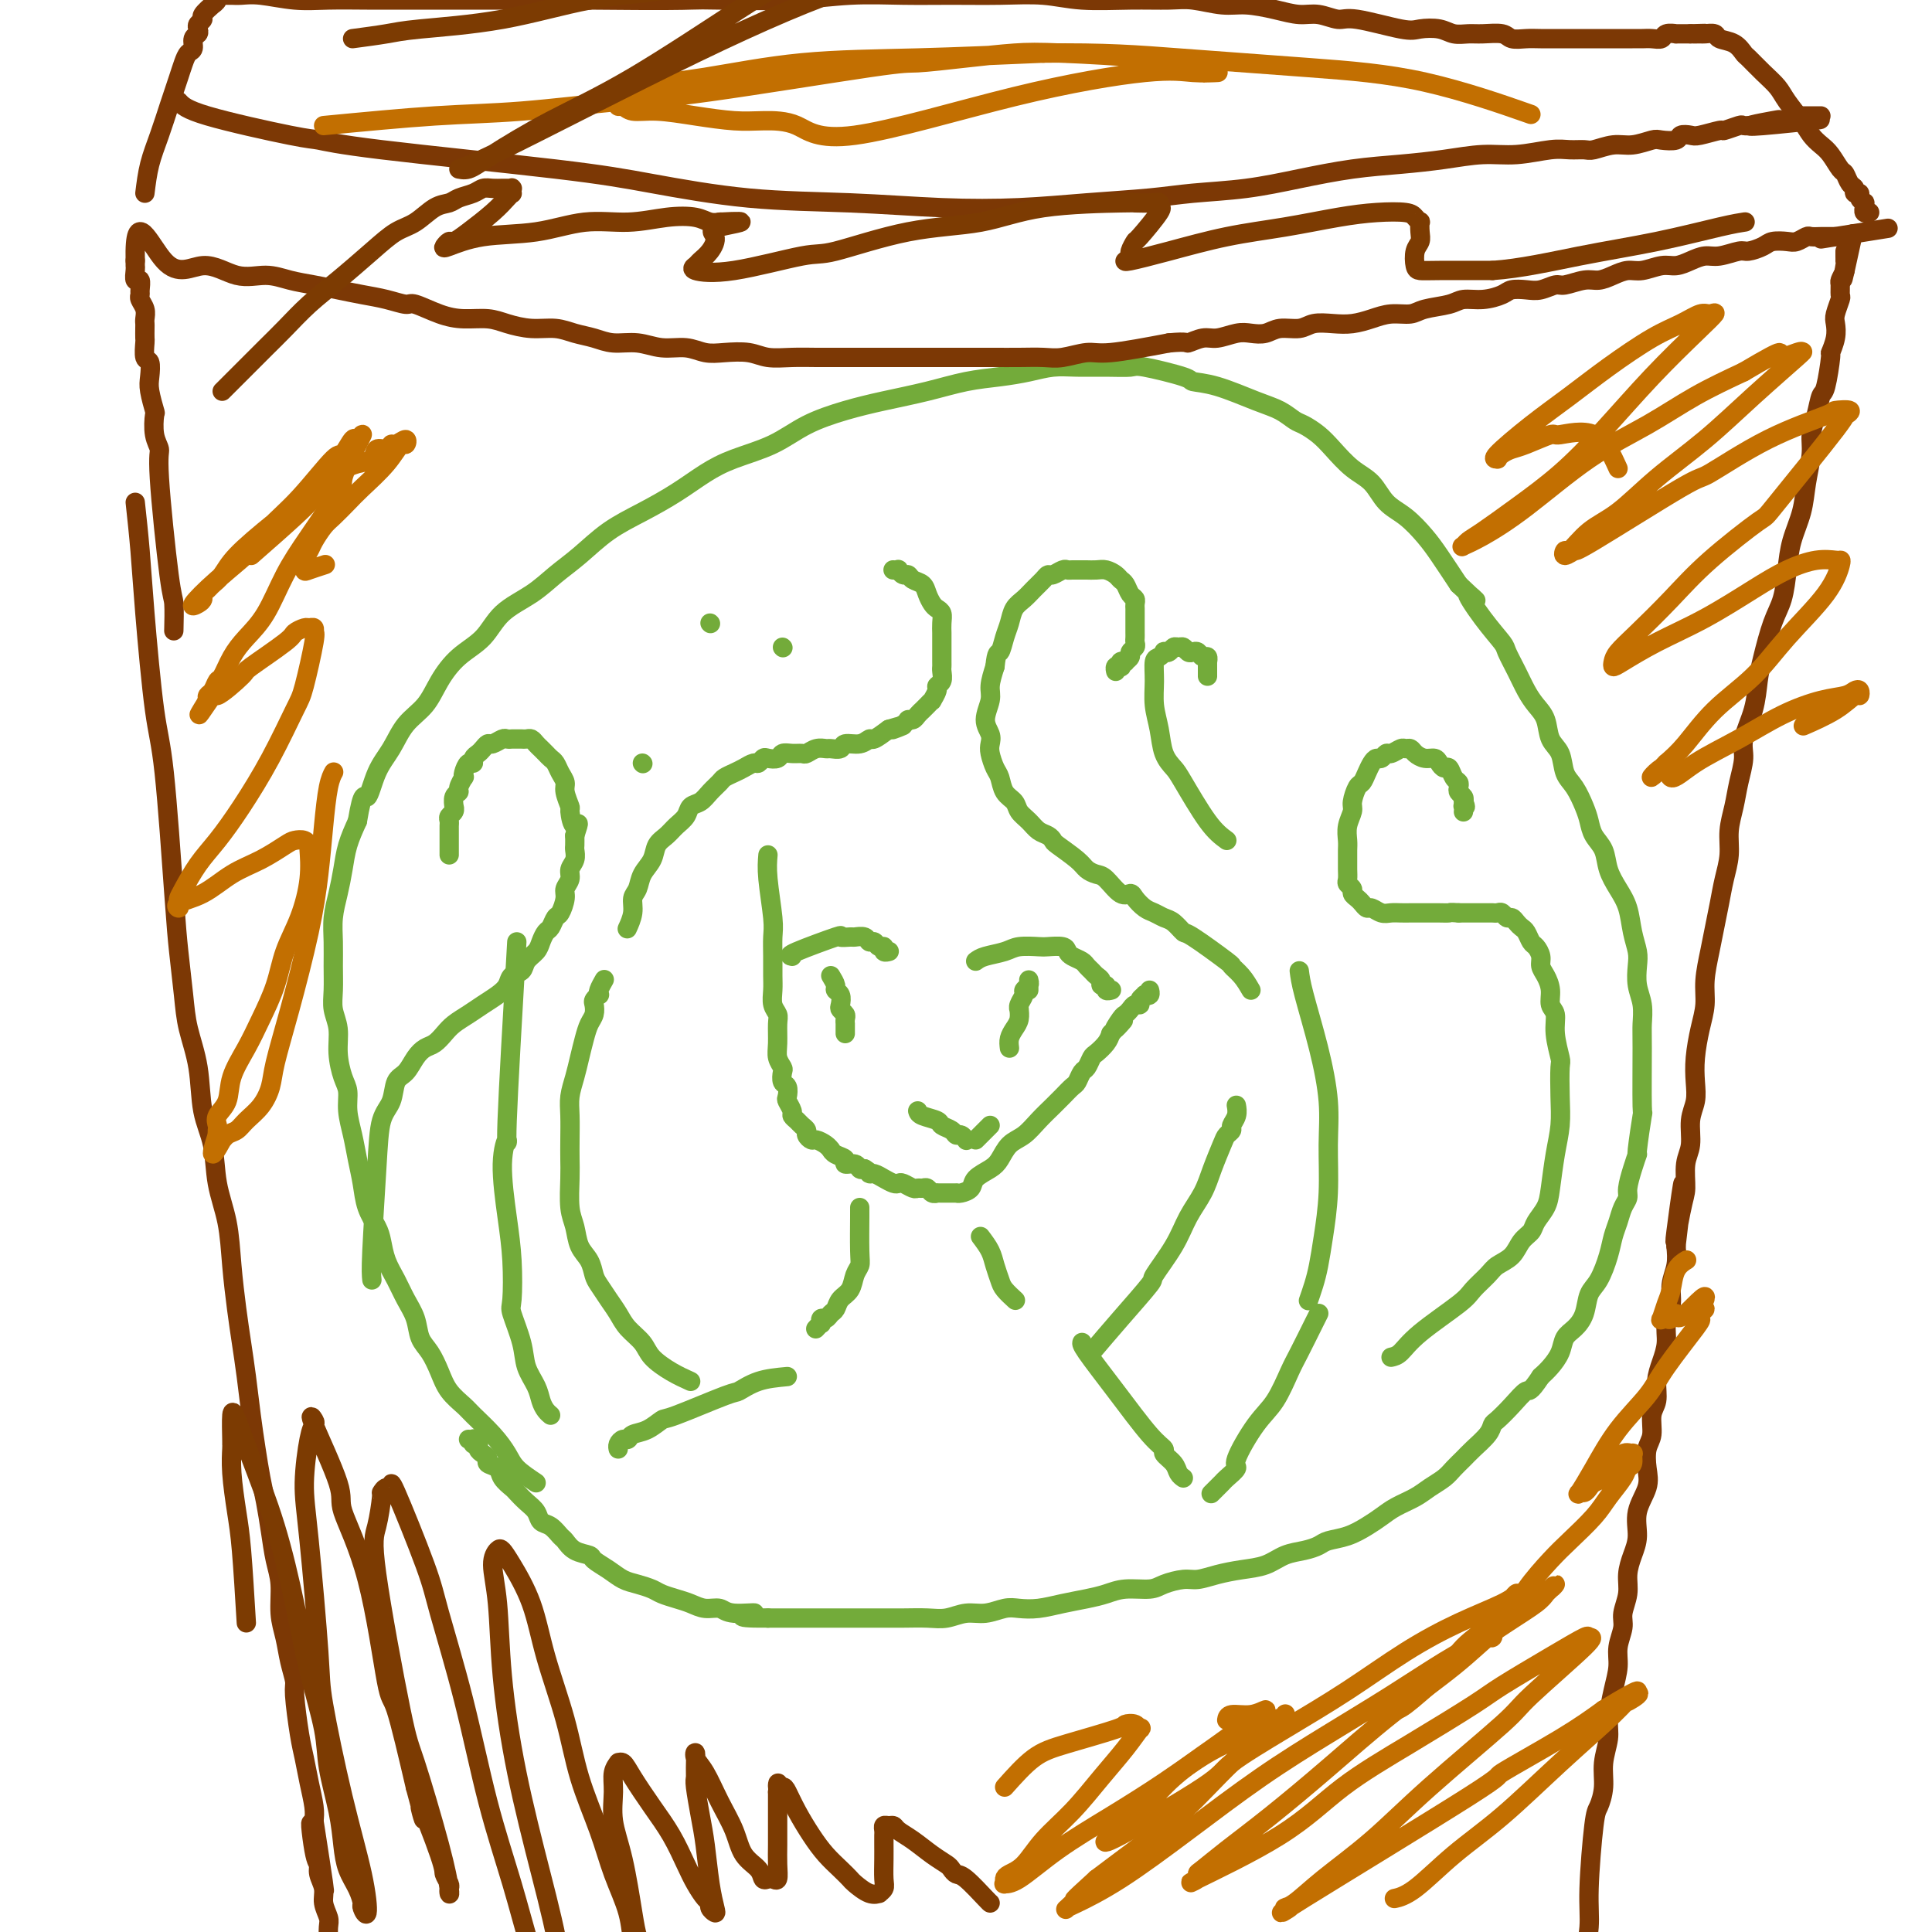 <svg viewBox='0 0 400 400' version='1.1' xmlns='http://www.w3.org/2000/svg' xmlns:xlink='http://www.w3.org/1999/xlink'><g fill='none' stroke='#73AB3A' stroke-width='4' stroke-linecap='round' stroke-linejoin='round'><path d='M111,307c-1.525,-1.020 -3.051,-2.040 -4,-3c-0.949,-0.960 -1.322,-1.859 -2,-3c-0.678,-1.141 -1.662,-2.524 -3,-4c-1.338,-1.476 -3.030,-3.046 -4,-4c-0.970,-0.954 -1.220,-1.293 -2,-2c-0.780,-0.707 -2.092,-1.781 -3,-3c-0.908,-1.219 -1.412,-2.584 -2,-4c-0.588,-1.416 -1.259,-2.885 -2,-4c-0.741,-1.115 -1.550,-1.876 -2,-3c-0.450,-1.124 -0.541,-2.612 -1,-4c-0.459,-1.388 -1.288,-2.678 -2,-4c-0.712,-1.322 -1.308,-2.677 -2,-4c-0.692,-1.323 -1.481,-2.614 -2,-4c-0.519,-1.386 -0.769,-2.866 -1,-4c-0.231,-1.134 -0.443,-1.923 -1,-3c-0.557,-1.077 -1.460,-2.444 -2,-4c-0.540,-1.556 -0.718,-3.302 -1,-5c-0.282,-1.698 -0.667,-3.348 -1,-5c-0.333,-1.652 -0.615,-3.305 -1,-5c-0.385,-1.695 -0.873,-3.433 -1,-5c-0.127,-1.567 0.106,-2.964 0,-4c-0.106,-1.036 -0.550,-1.711 -1,-3c-0.450,-1.289 -0.905,-3.194 -1,-5c-0.095,-1.806 0.171,-3.514 0,-5c-0.171,-1.486 -0.779,-2.749 -1,-4c-0.221,-1.251 -0.056,-2.490 0,-4c0.056,-1.510 0.004,-3.291 0,-5c-0.004,-1.709 0.040,-3.345 0,-5c-0.040,-1.655 -0.163,-3.330 0,-5c0.163,-1.670 0.611,-3.334 1,-5c0.389,-1.666 0.720,-3.333 1,-5c0.280,-1.667 0.509,-3.333 1,-5c0.491,-1.667 1.246,-3.333 2,-5'/><path d='M74,170c1.145,-6.925 1.507,-4.739 2,-5c0.493,-0.261 1.118,-2.971 2,-5c0.882,-2.029 2.023,-3.379 3,-5c0.977,-1.621 1.791,-3.513 3,-5c1.209,-1.487 2.814,-2.568 4,-4c1.186,-1.432 1.954,-3.215 3,-5c1.046,-1.785 2.368,-3.573 4,-5c1.632,-1.427 3.572,-2.495 5,-4c1.428,-1.505 2.343,-3.449 4,-5c1.657,-1.551 4.054,-2.711 6,-4c1.946,-1.289 3.439,-2.707 5,-4c1.561,-1.293 3.189,-2.460 5,-4c1.811,-1.540 3.804,-3.451 6,-5c2.196,-1.549 4.595,-2.735 7,-4c2.405,-1.265 4.814,-2.611 7,-4c2.186,-1.389 4.147,-2.823 6,-4c1.853,-1.177 3.598,-2.097 6,-3c2.402,-0.903 5.462,-1.789 8,-3c2.538,-1.211 4.553,-2.748 7,-4c2.447,-1.252 5.325,-2.219 8,-3c2.675,-0.781 5.148,-1.375 8,-2c2.852,-0.625 6.082,-1.282 9,-2c2.918,-0.718 5.524,-1.499 8,-2c2.476,-0.501 4.821,-0.723 7,-1c2.179,-0.277 4.192,-0.610 6,-1c1.808,-0.390 3.413,-0.838 5,-1c1.587,-0.162 3.158,-0.037 5,0c1.842,0.037 3.954,-0.015 6,0c2.046,0.015 4.024,0.096 5,0c0.976,-0.096 0.949,-0.370 3,0c2.051,0.370 6.180,1.383 8,2c1.820,0.617 1.331,0.838 2,1c0.669,0.162 2.496,0.266 5,1c2.504,0.734 5.685,2.097 8,3c2.315,0.903 3.763,1.346 5,2c1.237,0.654 2.262,1.519 3,2c0.738,0.481 1.188,0.578 2,1c0.812,0.422 1.987,1.170 3,2c1.013,0.830 1.862,1.743 3,3c1.138,1.257 2.563,2.857 4,4c1.437,1.143 2.887,1.830 4,3c1.113,1.170 1.889,2.825 3,4c1.111,1.175 2.555,1.872 4,3c1.445,1.128 2.889,2.688 4,4c1.111,1.312 1.889,2.375 3,4c1.111,1.625 2.556,3.813 4,6'/><path d='M302,121c6.057,5.795 2.701,2.282 2,2c-0.701,-0.282 1.254,2.665 3,5c1.746,2.335 3.282,4.057 4,5c0.718,0.943 0.616,1.108 1,2c0.384,0.892 1.254,2.511 2,4c0.746,1.489 1.370,2.848 2,4c0.630,1.152 1.267,2.097 2,3c0.733,0.903 1.561,1.763 2,3c0.439,1.237 0.488,2.852 1,4c0.512,1.148 1.485,1.829 2,3c0.515,1.171 0.571,2.831 1,4c0.429,1.169 1.232,1.848 2,3c0.768,1.152 1.500,2.776 2,4c0.500,1.224 0.767,2.049 1,3c0.233,0.951 0.433,2.027 1,3c0.567,0.973 1.499,1.841 2,3c0.501,1.159 0.569,2.607 1,4c0.431,1.393 1.226,2.731 2,4c0.774,1.269 1.527,2.467 2,4c0.473,1.533 0.666,3.399 1,5c0.334,1.601 0.807,2.936 1,4c0.193,1.064 0.104,1.857 0,3c-0.104,1.143 -0.224,2.635 0,4c0.224,1.365 0.793,2.604 1,4c0.207,1.396 0.051,2.950 0,4c-0.051,1.050 0.001,1.596 0,5c-0.001,3.404 -0.056,9.666 0,12c0.056,2.334 0.221,0.740 0,2c-0.221,1.260 -0.829,5.373 -1,7c-0.171,1.627 0.095,0.767 0,1c-0.095,0.233 -0.550,1.560 -1,3c-0.450,1.440 -0.894,2.993 -1,4c-0.106,1.007 0.127,1.468 0,2c-0.127,0.532 -0.614,1.136 -1,2c-0.386,0.864 -0.671,1.987 -1,3c-0.329,1.013 -0.703,1.916 -1,3c-0.297,1.084 -0.516,2.349 -1,4c-0.484,1.651 -1.233,3.687 -2,5c-0.767,1.313 -1.553,1.902 -2,3c-0.447,1.098 -0.557,2.707 -1,4c-0.443,1.293 -1.221,2.272 -2,3c-0.779,0.728 -1.559,1.205 -2,2c-0.441,0.795 -0.542,1.906 -1,3c-0.458,1.094 -1.274,2.170 -2,3c-0.726,0.830 -1.363,1.415 -2,2'/><path d='M319,285c-2.399,3.637 -2.395,2.731 -3,3c-0.605,0.269 -1.818,1.714 -3,3c-1.182,1.286 -2.333,2.413 -3,3c-0.667,0.587 -0.850,0.632 -1,1c-0.150,0.368 -0.266,1.057 -1,2c-0.734,0.943 -2.087,2.139 -3,3c-0.913,0.861 -1.387,1.385 -2,2c-0.613,0.615 -1.364,1.319 -2,2c-0.636,0.681 -1.156,1.337 -2,2c-0.844,0.663 -2.010,1.332 -3,2c-0.990,0.668 -1.804,1.334 -3,2c-1.196,0.666 -2.775,1.330 -4,2c-1.225,0.670 -2.095,1.345 -3,2c-0.905,0.655 -1.844,1.289 -3,2c-1.156,0.711 -2.528,1.499 -4,2c-1.472,0.501 -3.043,0.715 -4,1c-0.957,0.285 -1.301,0.640 -2,1c-0.699,0.360 -1.754,0.726 -3,1c-1.246,0.274 -2.683,0.456 -4,1c-1.317,0.544 -2.515,1.452 -4,2c-1.485,0.548 -3.259,0.738 -5,1c-1.741,0.262 -3.451,0.596 -5,1c-1.549,0.404 -2.938,0.878 -4,1c-1.062,0.122 -1.795,-0.108 -3,0c-1.205,0.108 -2.880,0.554 -4,1c-1.120,0.446 -1.684,0.893 -3,1c-1.316,0.107 -3.383,-0.125 -5,0c-1.617,0.125 -2.782,0.608 -4,1c-1.218,0.392 -2.488,0.692 -4,1c-1.512,0.308 -3.264,0.622 -5,1c-1.736,0.378 -3.454,0.818 -5,1c-1.546,0.182 -2.920,0.105 -4,0c-1.080,-0.105 -1.866,-0.238 -3,0c-1.134,0.238 -2.617,0.848 -4,1c-1.383,0.152 -2.667,-0.156 -4,0c-1.333,0.156 -2.715,0.774 -4,1c-1.285,0.226 -2.473,0.061 -4,0c-1.527,-0.061 -3.394,-0.016 -5,0c-1.606,0.016 -2.952,0.004 -4,0c-1.048,-0.004 -1.800,-0.001 -3,0c-1.200,0.001 -2.849,0.000 -4,0c-1.151,-0.000 -1.803,-0.000 -3,0c-1.197,0.000 -2.938,0.000 -4,0c-1.062,-0.000 -1.446,-0.000 -3,0c-1.554,0.000 -4.277,0.000 -7,0'/><path d='M159,335c-9.138,0.066 -3.985,-0.770 -3,-1c0.985,-0.230 -2.200,0.146 -4,0c-1.800,-0.146 -2.215,-0.813 -3,-1c-0.785,-0.187 -1.939,0.105 -3,0c-1.061,-0.105 -2.031,-0.606 -3,-1c-0.969,-0.394 -1.939,-0.682 -3,-1c-1.061,-0.318 -2.212,-0.665 -3,-1c-0.788,-0.335 -1.213,-0.657 -2,-1c-0.787,-0.343 -1.935,-0.708 -3,-1c-1.065,-0.292 -2.046,-0.511 -3,-1c-0.954,-0.489 -1.881,-1.248 -3,-2c-1.119,-0.752 -2.432,-1.496 -3,-2c-0.568,-0.504 -0.393,-0.769 -1,-1c-0.607,-0.231 -1.998,-0.428 -3,-1c-1.002,-0.572 -1.616,-1.518 -2,-2c-0.384,-0.482 -0.539,-0.499 -1,-1c-0.461,-0.501 -1.227,-1.486 -2,-2c-0.773,-0.514 -1.554,-0.557 -2,-1c-0.446,-0.443 -0.557,-1.287 -1,-2c-0.443,-0.713 -1.216,-1.294 -2,-2c-0.784,-0.706 -1.577,-1.537 -2,-2c-0.423,-0.463 -0.477,-0.558 -1,-1c-0.523,-0.442 -1.516,-1.232 -2,-2c-0.484,-0.768 -0.459,-1.515 -1,-2c-0.541,-0.485 -1.646,-0.708 -2,-1c-0.354,-0.292 0.045,-0.652 0,-1c-0.045,-0.348 -0.534,-0.686 -1,-1c-0.466,-0.314 -0.908,-0.606 -1,-1c-0.092,-0.394 0.168,-0.890 0,-1c-0.168,-0.110 -0.763,0.167 -1,0c-0.237,-0.167 -0.115,-0.777 0,-1c0.115,-0.223 0.223,-0.060 0,0c-0.223,0.060 -0.778,0.017 -1,0c-0.222,-0.017 -0.111,-0.009 0,0'/><path d='M159,177c-0.113,1.303 -0.227,2.607 0,5c0.227,2.393 0.793,5.876 1,8c0.207,2.124 0.054,2.890 0,4c-0.054,1.110 -0.011,2.563 0,4c0.011,1.437 -0.011,2.859 0,4c0.011,1.141 0.056,2.003 0,3c-0.056,0.997 -0.212,2.129 0,3c0.212,0.871 0.793,1.480 1,2c0.207,0.520 0.042,0.950 0,2c-0.042,1.050 0.040,2.719 0,4c-0.040,1.281 -0.203,2.173 0,3c0.203,0.827 0.773,1.588 1,2c0.227,0.412 0.112,0.477 0,1c-0.112,0.523 -0.222,1.506 0,2c0.222,0.494 0.777,0.499 1,1c0.223,0.501 0.115,1.496 0,2c-0.115,0.504 -0.238,0.516 0,1c0.238,0.484 0.838,1.439 1,2c0.162,0.561 -0.115,0.727 0,1c0.115,0.273 0.623,0.651 1,1c0.377,0.349 0.625,0.667 1,1c0.375,0.333 0.878,0.680 1,1c0.122,0.320 -0.135,0.611 0,1c0.135,0.389 0.663,0.874 1,1c0.337,0.126 0.484,-0.107 1,0c0.516,0.107 1.400,0.553 2,1c0.600,0.447 0.915,0.894 1,1c0.085,0.106 -0.062,-0.130 0,0c0.062,0.130 0.331,0.627 1,1c0.669,0.373 1.737,0.622 2,1c0.263,0.378 -0.280,0.885 0,1c0.280,0.115 1.383,-0.161 2,0c0.617,0.161 0.748,0.760 1,1c0.252,0.240 0.626,0.120 1,0'/><path d='M179,242c1.892,1.167 1.123,1.083 1,1c-0.123,-0.083 0.400,-0.167 1,0c0.600,0.167 1.278,0.584 2,1c0.722,0.416 1.489,0.829 2,1c0.511,0.171 0.767,0.099 1,0c0.233,-0.099 0.444,-0.224 1,0c0.556,0.224 1.458,0.796 2,1c0.542,0.204 0.724,0.041 1,0c0.276,-0.041 0.647,0.042 1,0c0.353,-0.042 0.687,-0.207 1,0c0.313,0.207 0.605,0.788 1,1c0.395,0.212 0.895,0.057 1,0c0.105,-0.057 -0.183,-0.015 0,0c0.183,0.015 0.838,0.004 1,0c0.162,-0.004 -0.168,-0.001 0,0c0.168,0.001 0.833,0.000 1,0c0.167,-0.000 -0.166,-0.000 0,0c0.166,0.000 0.831,0.001 1,0c0.169,-0.001 -0.158,-0.002 0,0c0.158,0.002 0.800,0.009 1,0c0.200,-0.009 -0.042,-0.033 0,0c0.042,0.033 0.367,0.123 1,0c0.633,-0.123 1.572,-0.460 2,-1c0.428,-0.540 0.344,-1.285 1,-2c0.656,-0.715 2.051,-1.402 3,-2c0.949,-0.598 1.451,-1.109 2,-2c0.549,-0.891 1.144,-2.164 2,-3c0.856,-0.836 1.973,-1.236 3,-2c1.027,-0.764 1.963,-1.891 3,-3c1.037,-1.109 2.176,-2.199 3,-3c0.824,-0.801 1.334,-1.313 2,-2c0.666,-0.687 1.488,-1.550 2,-2c0.512,-0.450 0.714,-0.487 1,-1c0.286,-0.513 0.658,-1.502 1,-2c0.342,-0.498 0.655,-0.503 1,-1c0.345,-0.497 0.721,-1.484 1,-2c0.279,-0.516 0.460,-0.562 1,-1c0.540,-0.438 1.440,-1.268 2,-2c0.560,-0.732 0.780,-1.366 1,-2'/><path d='M230,214c4.665,-5.069 1.827,-1.740 1,-1c-0.827,0.740 0.357,-1.107 1,-2c0.643,-0.893 0.746,-0.830 1,-1c0.254,-0.170 0.661,-0.571 1,-1c0.339,-0.429 0.612,-0.886 1,-1c0.388,-0.114 0.892,0.114 1,0c0.108,-0.114 -0.181,-0.570 0,-1c0.181,-0.430 0.833,-0.833 1,-1c0.167,-0.167 -0.151,-0.096 0,0c0.151,0.096 0.771,0.218 1,0c0.229,-0.218 0.065,-0.777 0,-1c-0.065,-0.223 -0.033,-0.112 0,0'/><path d='M130,192c-0.120,0.260 -0.241,0.520 0,0c0.241,-0.520 0.842,-1.818 1,-3c0.158,-1.182 -0.127,-2.246 0,-3c0.127,-0.754 0.667,-1.199 1,-2c0.333,-0.801 0.459,-1.958 1,-3c0.541,-1.042 1.497,-1.970 2,-3c0.503,-1.030 0.554,-2.164 1,-3c0.446,-0.836 1.288,-1.375 2,-2c0.712,-0.625 1.293,-1.336 2,-2c0.707,-0.664 1.541,-1.281 2,-2c0.459,-0.719 0.542,-1.541 1,-2c0.458,-0.459 1.292,-0.557 2,-1c0.708,-0.443 1.292,-1.232 2,-2c0.708,-0.768 1.541,-1.516 2,-2c0.459,-0.484 0.542,-0.703 1,-1c0.458,-0.297 1.289,-0.672 2,-1c0.711,-0.328 1.303,-0.610 2,-1c0.697,-0.390 1.500,-0.888 2,-1c0.500,-0.112 0.696,0.162 1,0c0.304,-0.162 0.714,-0.761 1,-1c0.286,-0.239 0.448,-0.117 1,0c0.552,0.117 1.495,0.228 2,0c0.505,-0.228 0.572,-0.797 1,-1c0.428,-0.203 1.218,-0.040 2,0c0.782,0.040 1.556,-0.042 2,0c0.444,0.042 0.557,0.209 1,0c0.443,-0.209 1.216,-0.792 2,-1c0.784,-0.208 1.578,-0.041 2,0c0.422,0.041 0.470,-0.046 1,0c0.530,0.046 1.541,0.224 2,0c0.459,-0.224 0.366,-0.850 1,-1c0.634,-0.150 1.995,0.176 3,0c1.005,-0.176 1.655,-0.855 2,-1c0.345,-0.145 0.384,0.244 1,0c0.616,-0.244 1.808,-1.122 3,-2'/><path d='M184,151c5.532,-1.658 1.864,-0.304 1,0c-0.864,0.304 1.078,-0.444 2,-1c0.922,-0.556 0.824,-0.922 1,-1c0.176,-0.078 0.626,0.133 1,0c0.374,-0.133 0.674,-0.608 1,-1c0.326,-0.392 0.680,-0.700 1,-1c0.320,-0.300 0.607,-0.591 1,-1c0.393,-0.409 0.894,-0.935 1,-1c0.106,-0.065 -0.182,0.330 0,0c0.182,-0.330 0.833,-1.384 1,-2c0.167,-0.616 -0.151,-0.794 0,-1c0.151,-0.206 0.773,-0.440 1,-1c0.227,-0.560 0.061,-1.445 0,-2c-0.061,-0.555 -0.016,-0.778 0,-1c0.016,-0.222 0.004,-0.441 0,-1c-0.004,-0.559 -0.001,-1.459 0,-2c0.001,-0.541 0.000,-0.725 0,-1c-0.000,-0.275 0.001,-0.641 0,-1c-0.001,-0.359 -0.003,-0.712 0,-1c0.003,-0.288 0.012,-0.510 0,-1c-0.012,-0.490 -0.045,-1.247 0,-2c0.045,-0.753 0.168,-1.501 0,-2c-0.168,-0.499 -0.626,-0.749 -1,-1c-0.374,-0.251 -0.664,-0.502 -1,-1c-0.336,-0.498 -0.720,-1.243 -1,-2c-0.280,-0.757 -0.457,-1.527 -1,-2c-0.543,-0.473 -1.451,-0.649 -2,-1c-0.549,-0.351 -0.739,-0.879 -1,-1c-0.261,-0.121 -0.592,0.164 -1,0c-0.408,-0.164 -0.894,-0.776 -1,-1c-0.106,-0.224 0.167,-0.060 0,0c-0.167,0.060 -0.776,0.016 -1,0c-0.224,-0.016 -0.064,-0.005 0,0c0.064,0.005 0.032,0.002 0,0'/><path d='M259,205c-0.596,-1.032 -1.191,-2.065 -2,-3c-0.809,-0.935 -1.830,-1.774 -2,-2c-0.170,-0.226 0.513,0.161 -1,-1c-1.513,-1.161 -5.220,-3.869 -7,-5c-1.780,-1.131 -1.631,-0.683 -2,-1c-0.369,-0.317 -1.254,-1.398 -2,-2c-0.746,-0.602 -1.351,-0.726 -2,-1c-0.649,-0.274 -1.342,-0.697 -2,-1c-0.658,-0.303 -1.282,-0.484 -2,-1c-0.718,-0.516 -1.529,-1.367 -2,-2c-0.471,-0.633 -0.602,-1.048 -1,-1c-0.398,0.048 -1.063,0.558 -2,0c-0.937,-0.558 -2.146,-2.184 -3,-3c-0.854,-0.816 -1.353,-0.820 -2,-1c-0.647,-0.180 -1.444,-0.535 -2,-1c-0.556,-0.465 -0.873,-1.041 -2,-2c-1.127,-0.959 -3.064,-2.301 -4,-3c-0.936,-0.699 -0.871,-0.753 -1,-1c-0.129,-0.247 -0.453,-0.685 -1,-1c-0.547,-0.315 -1.316,-0.506 -2,-1c-0.684,-0.494 -1.282,-1.291 -2,-2c-0.718,-0.709 -1.554,-1.330 -2,-2c-0.446,-0.670 -0.501,-1.391 -1,-2c-0.499,-0.609 -1.440,-1.108 -2,-2c-0.560,-0.892 -0.737,-2.178 -1,-3c-0.263,-0.822 -0.611,-1.181 -1,-2c-0.389,-0.819 -0.818,-2.099 -1,-3c-0.182,-0.901 -0.116,-1.423 0,-2c0.116,-0.577 0.282,-1.210 0,-2c-0.282,-0.790 -1.014,-1.738 -1,-3c0.014,-1.262 0.773,-2.840 1,-4c0.227,-1.160 -0.078,-1.903 0,-3c0.078,-1.097 0.539,-2.549 1,-4'/><path d='M206,138c0.334,-3.320 0.670,-2.619 1,-3c0.330,-0.381 0.654,-1.845 1,-3c0.346,-1.155 0.712,-2.001 1,-3c0.288,-0.999 0.497,-2.153 1,-3c0.503,-0.847 1.300,-1.389 2,-2c0.700,-0.611 1.305,-1.292 2,-2c0.695,-0.708 1.482,-1.444 2,-2c0.518,-0.556 0.768,-0.934 1,-1c0.232,-0.066 0.447,0.178 1,0c0.553,-0.178 1.443,-0.780 2,-1c0.557,-0.220 0.782,-0.059 1,0c0.218,0.059 0.428,0.015 1,0c0.572,-0.015 1.505,-0.001 2,0c0.495,0.001 0.552,-0.011 1,0c0.448,0.011 1.286,0.043 2,0c0.714,-0.043 1.304,-0.163 2,0c0.696,0.163 1.497,0.607 2,1c0.503,0.393 0.709,0.735 1,1c0.291,0.265 0.666,0.452 1,1c0.334,0.548 0.625,1.455 1,2c0.375,0.545 0.832,0.727 1,1c0.168,0.273 0.045,0.636 0,1c-0.045,0.364 -0.012,0.727 0,1c0.012,0.273 0.003,0.454 0,1c-0.003,0.546 -0.001,1.456 0,2c0.001,0.544 0.001,0.723 0,1c-0.001,0.277 -0.004,0.652 0,1c0.004,0.348 0.016,0.671 0,1c-0.016,0.329 -0.061,0.666 0,1c0.061,0.334 0.228,0.664 0,1c-0.228,0.336 -0.849,0.677 -1,1c-0.151,0.323 0.170,0.626 0,1c-0.170,0.374 -0.829,0.818 -1,1c-0.171,0.182 0.147,0.100 0,0c-0.147,-0.100 -0.757,-0.219 -1,0c-0.243,0.219 -0.118,0.777 0,1c0.118,0.223 0.227,0.111 0,0c-0.227,-0.111 -0.792,-0.222 -1,0c-0.208,0.222 -0.059,0.778 0,1c0.059,0.222 0.030,0.111 0,0'/><path d='M162,134c0.000,0.000 0.100,0.100 0.1,0.1'/><path d='M133,158c0.000,0.000 0.100,0.100 0.1,0.1'/><path d='M147,129c0.000,0.000 0.100,0.100 0.1,0.1'/><path d='M254,174c-1.170,-0.860 -2.341,-1.720 -4,-4c-1.659,-2.280 -3.807,-5.981 -5,-8c-1.193,-2.019 -1.430,-2.356 -2,-3c-0.570,-0.644 -1.474,-1.595 -2,-3c-0.526,-1.405 -0.674,-3.265 -1,-5c-0.326,-1.735 -0.829,-3.344 -1,-5c-0.171,-1.656 -0.008,-3.358 0,-5c0.008,-1.642 -0.138,-3.224 0,-4c0.138,-0.776 0.562,-0.748 1,-1c0.438,-0.252 0.891,-0.785 1,-1c0.109,-0.215 -0.125,-0.111 0,0c0.125,0.111 0.611,0.230 1,0c0.389,-0.230 0.682,-0.807 1,-1c0.318,-0.193 0.663,-0.000 1,0c0.337,0.000 0.668,-0.192 1,0c0.332,0.192 0.667,0.768 1,1c0.333,0.232 0.664,0.119 1,0c0.336,-0.119 0.679,-0.243 1,0c0.321,0.243 0.622,0.854 1,1c0.378,0.146 0.833,-0.172 1,0c0.167,0.172 0.045,0.835 0,1c-0.045,0.165 -0.012,-0.167 0,0c0.012,0.167 0.003,0.833 0,1c-0.003,0.167 -0.001,-0.165 0,0c0.001,0.165 0.000,0.828 0,1c-0.000,0.172 -0.000,-0.146 0,0c0.000,0.146 0.000,0.756 0,1c-0.000,0.244 -0.000,0.122 0,0'/><path d='M178,250c0.007,0.133 0.014,0.266 0,2c-0.014,1.734 -0.049,5.069 0,7c0.049,1.931 0.182,2.458 0,3c-0.182,0.542 -0.679,1.101 -1,2c-0.321,0.899 -0.467,2.140 -1,3c-0.533,0.860 -1.453,1.340 -2,2c-0.547,0.660 -0.721,1.501 -1,2c-0.279,0.499 -0.662,0.654 -1,1c-0.338,0.346 -0.630,0.881 -1,1c-0.370,0.119 -0.817,-0.178 -1,0c-0.183,0.178 -0.101,0.831 0,1c0.101,0.169 0.219,-0.147 0,0c-0.219,0.147 -0.777,0.756 -1,1c-0.223,0.244 -0.112,0.122 0,0'/><path d='M203,256c0.759,1.007 1.517,2.015 2,3c0.483,0.985 0.690,1.949 1,3c0.310,1.051 0.722,2.189 1,3c0.278,0.811 0.421,1.295 1,2c0.579,0.705 1.594,1.630 2,2c0.406,0.370 0.203,0.185 0,0'/><path d='M143,286c-1.277,-0.577 -2.555,-1.155 -4,-2c-1.445,-0.845 -3.058,-1.958 -4,-3c-0.942,-1.042 -1.212,-2.012 -2,-3c-0.788,-0.988 -2.095,-1.993 -3,-3c-0.905,-1.007 -1.407,-2.016 -2,-3c-0.593,-0.984 -1.276,-1.942 -2,-3c-0.724,-1.058 -1.489,-2.215 -2,-3c-0.511,-0.785 -0.768,-1.197 -1,-2c-0.232,-0.803 -0.440,-1.996 -1,-3c-0.560,-1.004 -1.470,-1.818 -2,-3c-0.530,-1.182 -0.678,-2.730 -1,-4c-0.322,-1.270 -0.818,-2.261 -1,-4c-0.182,-1.739 -0.050,-4.225 0,-6c0.050,-1.775 0.016,-2.838 0,-4c-0.016,-1.162 -0.015,-2.425 0,-4c0.015,-1.575 0.046,-3.464 0,-5c-0.046,-1.536 -0.167,-2.719 0,-4c0.167,-1.281 0.623,-2.661 1,-4c0.377,-1.339 0.676,-2.639 1,-4c0.324,-1.361 0.674,-2.784 1,-4c0.326,-1.216 0.627,-2.225 1,-3c0.373,-0.775 0.818,-1.318 1,-2c0.182,-0.682 0.100,-1.505 0,-2c-0.100,-0.495 -0.219,-0.662 0,-1c0.219,-0.338 0.777,-0.848 1,-1c0.223,-0.152 0.111,0.052 0,0c-0.111,-0.052 -0.222,-0.360 0,-1c0.222,-0.640 0.778,-1.611 1,-2c0.222,-0.389 0.111,-0.194 0,0'/><path d='M107,195c-0.882,15.263 -1.763,30.525 -2,37c-0.237,6.475 0.172,4.162 0,4c-0.172,-0.162 -0.924,1.826 -1,5c-0.076,3.174 0.522,7.534 1,11c0.478,3.466 0.834,6.037 1,9c0.166,2.963 0.142,6.319 0,8c-0.142,1.681 -0.403,1.686 0,3c0.403,1.314 1.470,3.938 2,6c0.530,2.062 0.524,3.561 1,5c0.476,1.439 1.434,2.816 2,4c0.566,1.184 0.739,2.173 1,3c0.261,0.827 0.609,1.492 1,2c0.391,0.508 0.826,0.859 1,1c0.174,0.141 0.087,0.070 0,0'/><path d='M226,280c1.859,-2.188 3.718,-4.377 6,-7c2.282,-2.623 4.985,-5.681 6,-7c1.015,-1.319 0.340,-0.900 1,-2c0.660,-1.100 2.653,-3.720 4,-6c1.347,-2.280 2.048,-4.222 3,-6c0.952,-1.778 2.154,-3.394 3,-5c0.846,-1.606 1.336,-3.203 2,-5c0.664,-1.797 1.502,-3.793 2,-5c0.498,-1.207 0.655,-1.623 1,-2c0.345,-0.377 0.877,-0.714 1,-1c0.123,-0.286 -0.163,-0.520 0,-1c0.163,-0.480 0.775,-1.206 1,-2c0.225,-0.794 0.064,-1.655 0,-2c-0.064,-0.345 -0.032,-0.172 0,0'/><path d='M269,201c0.144,1.145 0.288,2.291 1,5c0.712,2.709 1.992,6.982 3,11c1.008,4.018 1.745,7.782 2,11c0.255,3.218 0.027,5.890 0,9c-0.027,3.110 0.147,6.659 0,10c-0.147,3.341 -0.614,6.475 -1,9c-0.386,2.525 -0.691,4.440 -1,6c-0.309,1.560 -0.622,2.766 -1,4c-0.378,1.234 -0.822,2.495 -1,3c-0.178,0.505 -0.089,0.252 0,0'/><path d='M273,272c0.034,-0.066 0.067,-0.132 0,0c-0.067,0.132 -0.235,0.460 -1,2c-0.765,1.540 -2.126,4.290 -3,6c-0.874,1.710 -1.262,2.379 -2,4c-0.738,1.621 -1.827,4.193 -3,6c-1.173,1.807 -2.432,2.850 -4,5c-1.568,2.150 -3.447,5.407 -4,7c-0.553,1.593 0.219,1.524 0,2c-0.219,0.476 -1.430,1.499 -2,2c-0.570,0.501 -0.500,0.481 -1,1c-0.500,0.519 -1.572,1.577 -2,2c-0.428,0.423 -0.214,0.212 0,0'/><path d='M163,285c-2.098,0.195 -4.196,0.390 -6,1c-1.804,0.610 -3.315,1.634 -4,2c-0.685,0.366 -0.544,0.073 -3,1c-2.456,0.927 -7.509,3.076 -10,4c-2.491,0.924 -2.422,0.625 -3,1c-0.578,0.375 -1.805,1.424 -3,2c-1.195,0.576 -2.359,0.680 -3,1c-0.641,0.320 -0.760,0.856 -1,1c-0.240,0.144 -0.600,-0.106 -1,0c-0.400,0.106 -0.838,0.567 -1,1c-0.162,0.433 -0.046,0.838 0,1c0.046,0.162 0.023,0.081 0,0'/><path d='M224,278c0.019,-0.051 0.037,-0.101 0,0c-0.037,0.101 -0.131,0.355 1,2c1.131,1.645 3.487,4.681 6,8c2.513,3.319 5.184,6.920 7,9c1.816,2.080 2.778,2.638 3,3c0.222,0.362 -0.294,0.528 0,1c0.294,0.472 1.398,1.250 2,2c0.602,0.750 0.700,1.471 1,2c0.300,0.529 0.800,0.865 1,1c0.200,0.135 0.100,0.067 0,0'/><path d='M288,281c0.616,-0.133 1.233,-0.266 2,-1c0.767,-0.734 1.685,-2.070 4,-4c2.315,-1.930 6.028,-4.456 8,-6c1.972,-1.544 2.205,-2.108 3,-3c0.795,-0.892 2.153,-2.112 3,-3c0.847,-0.888 1.181,-1.444 2,-2c0.819,-0.556 2.121,-1.110 3,-2c0.879,-0.890 1.335,-2.114 2,-3c0.665,-0.886 1.540,-1.432 2,-2c0.460,-0.568 0.505,-1.158 1,-2c0.495,-0.842 1.439,-1.937 2,-3c0.561,-1.063 0.738,-2.092 1,-4c0.262,-1.908 0.607,-4.693 1,-7c0.393,-2.307 0.833,-4.136 1,-6c0.167,-1.864 0.060,-3.763 0,-6c-0.060,-2.237 -0.073,-4.811 0,-6c0.073,-1.189 0.230,-0.993 0,-2c-0.230,-1.007 -0.849,-3.218 -1,-5c-0.151,-1.782 0.166,-3.135 0,-4c-0.166,-0.865 -0.814,-1.243 -1,-2c-0.186,-0.757 0.091,-1.895 0,-3c-0.091,-1.105 -0.549,-2.179 -1,-3c-0.451,-0.821 -0.894,-1.390 -1,-2c-0.106,-0.610 0.126,-1.263 0,-2c-0.126,-0.737 -0.611,-1.559 -1,-2c-0.389,-0.441 -0.682,-0.500 -1,-1c-0.318,-0.500 -0.663,-1.439 -1,-2c-0.337,-0.561 -0.668,-0.742 -1,-1c-0.332,-0.258 -0.666,-0.591 -1,-1c-0.334,-0.409 -0.667,-0.894 -1,-1c-0.333,-0.106 -0.667,0.168 -1,0c-0.333,-0.168 -0.667,-0.777 -1,-1c-0.333,-0.223 -0.667,-0.060 -1,0c-0.333,0.060 -0.665,0.016 -1,0c-0.335,-0.016 -0.673,-0.004 -1,0c-0.327,0.004 -0.644,0.001 -1,0c-0.356,-0.001 -0.750,-0.000 -1,0c-0.250,0.000 -0.357,0.000 -1,0c-0.643,-0.000 -1.821,-0.000 -3,0'/><path d='M302,189c-2.059,-0.155 -1.706,-0.041 -2,0c-0.294,0.041 -1.233,0.011 -2,0c-0.767,-0.011 -1.360,-0.003 -2,0c-0.640,0.003 -1.326,0.002 -2,0c-0.674,-0.002 -1.336,-0.005 -2,0c-0.664,0.005 -1.330,0.016 -2,0c-0.670,-0.016 -1.346,-0.060 -2,0c-0.654,0.060 -1.288,0.223 -2,0c-0.712,-0.223 -1.501,-0.833 -2,-1c-0.499,-0.167 -0.707,0.110 -1,0c-0.293,-0.110 -0.671,-0.607 -1,-1c-0.329,-0.393 -0.610,-0.682 -1,-1c-0.390,-0.318 -0.889,-0.666 -1,-1c-0.111,-0.334 0.166,-0.656 0,-1c-0.166,-0.344 -0.777,-0.711 -1,-1c-0.223,-0.289 -0.060,-0.499 0,-1c0.060,-0.501 0.015,-1.292 0,-2c-0.015,-0.708 -0.000,-1.335 0,-2c0.000,-0.665 -0.015,-1.370 0,-2c0.015,-0.630 0.060,-1.185 0,-2c-0.060,-0.815 -0.223,-1.891 0,-3c0.223,-1.109 0.833,-2.250 1,-3c0.167,-0.750 -0.110,-1.107 0,-2c0.110,-0.893 0.607,-2.320 1,-3c0.393,-0.680 0.683,-0.612 1,-1c0.317,-0.388 0.663,-1.232 1,-2c0.337,-0.768 0.667,-1.459 1,-2c0.333,-0.541 0.670,-0.934 1,-1c0.330,-0.066 0.652,0.193 1,0c0.348,-0.193 0.723,-0.837 1,-1c0.277,-0.163 0.455,0.155 1,0c0.545,-0.155 1.458,-0.784 2,-1c0.542,-0.216 0.712,-0.020 1,0c0.288,0.020 0.693,-0.136 1,0c0.307,0.136 0.516,0.562 1,1c0.484,0.438 1.243,0.886 2,1c0.757,0.114 1.512,-0.106 2,0c0.488,0.106 0.709,0.539 1,1c0.291,0.461 0.653,0.950 1,1c0.347,0.050 0.681,-0.337 1,0c0.319,0.337 0.625,1.400 1,2c0.375,0.600 0.819,0.738 1,1c0.181,0.262 0.100,0.647 0,1c-0.100,0.353 -0.219,0.672 0,1c0.219,0.328 0.777,0.665 1,1c0.223,0.335 0.112,0.667 0,1'/><path d='M303,166c0.774,1.480 0.207,1.181 0,1c-0.207,-0.181 -0.056,-0.244 0,0c0.056,0.244 0.015,0.797 0,1c-0.015,0.203 -0.004,0.058 0,0c0.004,-0.058 0.002,-0.029 0,0'/><path d='M77,265c-0.098,-0.890 -0.196,-1.779 0,-6c0.196,-4.221 0.685,-11.773 1,-17c0.315,-5.227 0.454,-8.128 1,-10c0.546,-1.872 1.497,-2.715 2,-4c0.503,-1.285 0.557,-3.012 1,-4c0.443,-0.988 1.274,-1.237 2,-2c0.726,-0.763 1.349,-2.039 2,-3c0.651,-0.961 1.332,-1.608 2,-2c0.668,-0.392 1.322,-0.528 2,-1c0.678,-0.472 1.378,-1.281 2,-2c0.622,-0.719 1.165,-1.347 2,-2c0.835,-0.653 1.963,-1.331 3,-2c1.037,-0.669 1.984,-1.330 3,-2c1.016,-0.670 2.103,-1.348 3,-2c0.897,-0.652 1.606,-1.277 2,-2c0.394,-0.723 0.473,-1.544 1,-2c0.527,-0.456 1.503,-0.546 2,-1c0.497,-0.454 0.514,-1.272 1,-2c0.486,-0.728 1.440,-1.365 2,-2c0.560,-0.635 0.727,-1.267 1,-2c0.273,-0.733 0.652,-1.565 1,-2c0.348,-0.435 0.667,-0.473 1,-1c0.333,-0.527 0.682,-1.545 1,-2c0.318,-0.455 0.606,-0.349 1,-1c0.394,-0.651 0.894,-2.061 1,-3c0.106,-0.939 -0.182,-1.407 0,-2c0.182,-0.593 0.833,-1.310 1,-2c0.167,-0.690 -0.151,-1.353 0,-2c0.151,-0.647 0.773,-1.276 1,-2c0.227,-0.724 0.061,-1.541 0,-2c-0.061,-0.459 -0.017,-0.560 0,-1c0.017,-0.440 0.009,-1.220 0,-2'/><path d='M119,173c1.303,-3.989 0.560,-1.961 0,-2c-0.560,-0.039 -0.938,-2.146 -1,-3c-0.062,-0.854 0.191,-0.456 0,-1c-0.191,-0.544 -0.825,-2.029 -1,-3c-0.175,-0.971 0.108,-1.426 0,-2c-0.108,-0.574 -0.606,-1.267 -1,-2c-0.394,-0.733 -0.683,-1.506 -1,-2c-0.317,-0.494 -0.662,-0.711 -1,-1c-0.338,-0.289 -0.668,-0.652 -1,-1c-0.332,-0.348 -0.666,-0.682 -1,-1c-0.334,-0.318 -0.666,-0.621 -1,-1c-0.334,-0.379 -0.668,-0.834 -1,-1c-0.332,-0.166 -0.663,-0.045 -1,0c-0.337,0.045 -0.682,0.012 -1,0c-0.318,-0.012 -0.609,-0.004 -1,0c-0.391,0.004 -0.882,0.005 -1,0c-0.118,-0.005 0.137,-0.016 0,0c-0.137,0.016 -0.667,0.060 -1,0c-0.333,-0.060 -0.470,-0.223 -1,0c-0.530,0.223 -1.452,0.833 -2,1c-0.548,0.167 -0.720,-0.109 -1,0c-0.280,0.109 -0.666,0.602 -1,1c-0.334,0.398 -0.615,0.702 -1,1c-0.385,0.298 -0.874,0.592 -1,1c-0.126,0.408 0.111,0.931 0,1c-0.111,0.069 -0.570,-0.315 -1,0c-0.430,0.315 -0.832,1.327 -1,2c-0.168,0.673 -0.101,1.005 0,1c0.101,-0.005 0.237,-0.347 0,0c-0.237,0.347 -0.849,1.385 -1,2c-0.151,0.615 0.157,0.809 0,1c-0.157,0.191 -0.778,0.380 -1,1c-0.222,0.620 -0.045,1.672 0,2c0.045,0.328 -0.040,-0.067 0,0c0.040,0.067 0.207,0.595 0,1c-0.207,0.405 -0.788,0.686 -1,1c-0.212,0.314 -0.057,0.661 0,1c0.057,0.339 0.015,0.669 0,1c-0.015,0.331 -0.004,0.662 0,1c0.004,0.338 0.001,0.682 0,1c-0.001,0.318 -0.000,0.611 0,1c0.000,0.389 0.000,0.875 0,1c-0.000,0.125 -0.000,-0.111 0,0c0.000,0.111 0.000,0.568 0,1c-0.000,0.432 -0.000,0.838 0,1c0.000,0.162 0.000,0.081 0,0'/><path d='M202,199c0.454,-0.340 0.907,-0.679 2,-1c1.093,-0.321 2.825,-0.623 4,-1c1.175,-0.377 1.792,-0.830 3,-1c1.208,-0.170 3.005,-0.057 4,0c0.995,0.057 1.187,0.057 2,0c0.813,-0.057 2.245,-0.170 3,0c0.755,0.170 0.832,0.623 1,1c0.168,0.377 0.426,0.678 1,1c0.574,0.322 1.464,0.663 2,1c0.536,0.337 0.717,0.669 1,1c0.283,0.331 0.668,0.662 1,1c0.332,0.338 0.610,0.683 1,1c0.390,0.317 0.893,0.607 1,1c0.107,0.393 -0.181,0.890 0,1c0.181,0.110 0.832,-0.166 1,0c0.168,0.166 -0.147,0.776 0,1c0.147,0.224 0.756,0.064 1,0c0.244,-0.064 0.122,-0.032 0,0'/><path d='M164,198c-0.468,-0.083 -0.936,-0.165 1,-1c1.936,-0.835 6.277,-2.421 8,-3c1.723,-0.579 0.829,-0.151 1,0c0.171,0.151 1.408,0.025 2,0c0.592,-0.025 0.540,0.050 1,0c0.460,-0.050 1.434,-0.225 2,0c0.566,0.225 0.725,0.849 1,1c0.275,0.151 0.666,-0.170 1,0c0.334,0.170 0.611,0.830 1,1c0.389,0.170 0.889,-0.151 1,0c0.111,0.151 -0.166,0.772 0,1c0.166,0.228 0.777,0.061 1,0c0.223,-0.061 0.060,-0.016 0,0c-0.060,0.016 -0.017,0.005 0,0c0.017,-0.005 0.009,-0.002 0,0'/><path d='M172,202c0.452,0.748 0.905,1.496 1,2c0.095,0.504 -0.167,0.765 0,1c0.167,0.235 0.763,0.444 1,1c0.237,0.556 0.116,1.460 0,2c-0.116,0.540 -0.227,0.718 0,1c0.227,0.282 0.793,0.668 1,1c0.207,0.332 0.055,0.610 0,1c-0.055,0.390 -0.015,0.893 0,1c0.015,0.107 0.004,-0.181 0,0c-0.004,0.181 -0.001,0.832 0,1c0.001,0.168 0.000,-0.147 0,0c-0.000,0.147 -0.000,0.756 0,1c0.000,0.244 0.000,0.122 0,0'/><path d='M209,217c-0.083,-0.663 -0.165,-1.326 0,-2c0.165,-0.674 0.579,-1.360 1,-2c0.421,-0.640 0.849,-1.236 1,-2c0.151,-0.764 0.025,-1.696 0,-2c-0.025,-0.304 0.050,0.021 0,0c-0.050,-0.021 -0.224,-0.388 0,-1c0.224,-0.612 0.844,-1.471 1,-2c0.156,-0.529 -0.154,-0.730 0,-1c0.154,-0.270 0.773,-0.609 1,-1c0.227,-0.391 0.061,-0.833 0,-1c-0.061,-0.167 -0.016,-0.060 0,0c0.016,0.060 0.004,0.072 0,0c-0.004,-0.072 -0.001,-0.229 0,0c0.001,0.229 0.000,0.845 0,1c-0.000,0.155 -0.000,-0.151 0,0c0.000,0.151 0.000,0.757 0,1c-0.000,0.243 -0.000,0.121 0,0'/><path d='M190,230c0.099,0.334 0.197,0.668 1,1c0.803,0.332 2.309,0.662 3,1c0.691,0.338 0.567,0.683 1,1c0.433,0.317 1.422,0.607 2,1c0.578,0.393 0.743,0.890 1,1c0.257,0.110 0.605,-0.166 1,0c0.395,0.166 0.837,0.776 1,1c0.163,0.224 0.047,0.064 0,0c-0.047,-0.064 -0.023,-0.032 0,0'/><path d='M202,236c0.339,-0.339 0.679,-0.679 1,-1c0.321,-0.321 0.625,-0.625 1,-1c0.375,-0.375 0.821,-0.821 1,-1c0.179,-0.179 0.089,-0.089 0,0'/></g>
<g fill='none' stroke='#7C3805' stroke-width='4' stroke-linecap='round' stroke-linejoin='round'><path d='M28,104c0.358,3.304 0.715,6.608 1,10c0.285,3.392 0.496,6.871 1,13c0.504,6.129 1.301,14.907 2,20c0.699,5.093 1.299,6.502 2,13c0.701,6.498 1.501,18.086 2,25c0.499,6.914 0.696,9.156 1,12c0.304,2.844 0.715,6.291 1,9c0.285,2.709 0.442,4.679 1,7c0.558,2.321 1.515,4.991 2,8c0.485,3.009 0.497,6.356 1,9c0.503,2.644 1.497,4.586 2,7c0.503,2.414 0.516,5.301 1,8c0.484,2.699 1.439,5.208 2,8c0.561,2.792 0.728,5.865 1,9c0.272,3.135 0.650,6.332 1,9c0.350,2.668 0.671,4.807 1,7c0.329,2.193 0.665,4.440 1,7c0.335,2.560 0.667,5.432 1,8c0.333,2.568 0.666,4.833 1,7c0.334,2.167 0.668,4.237 1,6c0.332,1.763 0.663,3.219 1,5c0.337,1.781 0.682,3.886 1,6c0.318,2.114 0.610,4.238 1,6c0.390,1.762 0.879,3.162 1,5c0.121,1.838 -0.126,4.115 0,6c0.126,1.885 0.625,3.379 1,5c0.375,1.621 0.625,3.370 1,5c0.375,1.630 0.874,3.141 1,4c0.126,0.859 -0.120,1.066 0,3c0.120,1.934 0.607,5.596 1,8c0.393,2.404 0.693,3.552 1,5c0.307,1.448 0.621,3.198 1,5c0.379,1.802 0.823,3.658 1,5c0.177,1.342 0.089,2.171 0,3'/><path d='M65,377c4.194,26.994 1.180,8.979 0,3c-1.180,-5.979 -0.528,0.077 0,3c0.528,2.923 0.930,2.712 1,3c0.070,0.288 -0.191,1.073 0,2c0.191,0.927 0.836,1.995 1,3c0.164,1.005 -0.152,1.947 0,3c0.152,1.053 0.773,2.218 1,3c0.227,0.782 0.061,1.182 0,2c-0.061,0.818 -0.016,2.054 0,3c0.016,0.946 0.004,1.600 0,2c-0.004,0.400 -0.001,0.545 0,1c0.001,0.455 0.000,1.221 0,2c-0.000,0.779 -0.000,1.572 0,2c0.000,0.428 0.000,0.492 0,1c-0.000,0.508 -0.000,1.460 0,2c0.000,0.540 0.000,0.667 0,1c-0.000,0.333 -0.000,0.873 0,1c0.000,0.127 0.000,-0.158 0,0c-0.000,0.158 -0.000,0.759 0,1c0.000,0.241 0.000,0.120 0,0'/><path d='M328,411c0.032,0.392 0.064,0.785 0,0c-0.064,-0.785 -0.225,-2.747 0,-5c0.225,-2.253 0.835,-4.797 1,-7c0.165,-2.203 -0.114,-4.065 0,-8c0.114,-3.935 0.623,-9.942 1,-13c0.377,-3.058 0.622,-3.165 1,-4c0.378,-0.835 0.889,-2.396 1,-4c0.111,-1.604 -0.176,-3.251 0,-5c0.176,-1.749 0.817,-3.601 1,-5c0.183,-1.399 -0.090,-2.346 0,-4c0.090,-1.654 0.545,-4.017 1,-6c0.455,-1.983 0.910,-3.587 1,-5c0.090,-1.413 -0.187,-2.635 0,-4c0.187,-1.365 0.837,-2.871 1,-4c0.163,-1.129 -0.162,-1.879 0,-3c0.162,-1.121 0.812,-2.613 1,-4c0.188,-1.387 -0.086,-2.671 0,-4c0.086,-1.329 0.531,-2.704 1,-4c0.469,-1.296 0.962,-2.514 1,-4c0.038,-1.486 -0.378,-3.239 0,-5c0.378,-1.761 1.550,-3.528 2,-5c0.450,-1.472 0.177,-2.647 0,-4c-0.177,-1.353 -0.258,-2.882 0,-4c0.258,-1.118 0.857,-1.824 1,-3c0.143,-1.176 -0.168,-2.821 0,-4c0.168,-1.179 0.814,-1.893 1,-3c0.186,-1.107 -0.090,-2.606 0,-4c0.090,-1.394 0.545,-2.683 1,-4c0.455,-1.317 0.910,-2.662 1,-4c0.090,-1.338 -0.186,-2.668 0,-4c0.186,-1.332 0.833,-2.666 1,-4c0.167,-1.334 -0.147,-2.667 0,-4c0.147,-1.333 0.756,-2.667 1,-4c0.244,-1.333 0.122,-2.667 0,-4'/><path d='M347,258c2.896,-24.169 0.636,-8.091 0,-3c-0.636,5.091 0.350,-0.805 1,-4c0.650,-3.195 0.962,-3.687 1,-5c0.038,-1.313 -0.200,-3.445 0,-5c0.200,-1.555 0.837,-2.532 1,-4c0.163,-1.468 -0.150,-3.427 0,-5c0.150,-1.573 0.762,-2.758 1,-4c0.238,-1.242 0.101,-2.539 0,-4c-0.101,-1.461 -0.168,-3.086 0,-5c0.168,-1.914 0.570,-4.118 1,-6c0.430,-1.882 0.889,-3.444 1,-5c0.111,-1.556 -0.125,-3.108 0,-5c0.125,-1.892 0.612,-4.126 1,-6c0.388,-1.874 0.678,-3.389 1,-5c0.322,-1.611 0.678,-3.319 1,-5c0.322,-1.681 0.611,-3.337 1,-5c0.389,-1.663 0.879,-3.334 1,-5c0.121,-1.666 -0.127,-3.329 0,-5c0.127,-1.671 0.629,-3.351 1,-5c0.371,-1.649 0.610,-3.266 1,-5c0.390,-1.734 0.930,-3.584 1,-5c0.070,-1.416 -0.329,-2.398 0,-4c0.329,-1.602 1.387,-3.823 2,-6c0.613,-2.177 0.780,-4.310 1,-6c0.220,-1.690 0.492,-2.936 1,-5c0.508,-2.064 1.253,-4.945 2,-7c0.747,-2.055 1.495,-3.282 2,-5c0.505,-1.718 0.766,-3.926 1,-6c0.234,-2.074 0.440,-4.014 1,-6c0.560,-1.986 1.473,-4.018 2,-6c0.527,-1.982 0.666,-3.915 1,-6c0.334,-2.085 0.863,-4.322 1,-6c0.137,-1.678 -0.117,-2.798 0,-4c0.117,-1.202 0.605,-2.488 1,-4c0.395,-1.512 0.698,-3.251 1,-4c0.302,-0.749 0.603,-0.508 1,-2c0.397,-1.492 0.890,-4.716 1,-6c0.110,-1.284 -0.163,-0.628 0,-1c0.163,-0.372 0.762,-1.772 1,-3c0.238,-1.228 0.117,-2.283 0,-3c-0.117,-0.717 -0.228,-1.094 0,-2c0.228,-0.906 0.796,-2.339 1,-3c0.204,-0.661 0.044,-0.548 0,-1c-0.044,-0.452 0.027,-1.468 0,-2c-0.027,-0.532 -0.150,-0.581 0,-1c0.150,-0.419 0.575,-1.210 1,-2'/><path d='M382,56c3.249,-14.962 0.870,-3.868 0,0c-0.870,3.868 -0.233,0.511 0,-1c0.233,-1.511 0.063,-1.176 0,-1c-0.063,0.176 -0.017,0.191 0,0c0.017,-0.191 0.005,-0.590 0,-1c-0.005,-0.410 -0.001,-0.831 0,-1c0.001,-0.169 0.001,-0.084 0,0'/><path d='M36,130c-0.014,0.535 -0.027,1.070 0,0c0.027,-1.070 0.095,-3.744 0,-5c-0.095,-1.256 -0.351,-1.094 -1,-6c-0.649,-4.906 -1.689,-14.880 -2,-20c-0.311,-5.120 0.109,-5.385 0,-6c-0.109,-0.615 -0.748,-1.581 -1,-3c-0.252,-1.419 -0.119,-3.291 0,-4c0.119,-0.709 0.224,-0.254 0,-1c-0.224,-0.746 -0.778,-2.694 -1,-4c-0.222,-1.306 -0.112,-1.970 0,-3c0.112,-1.030 0.226,-2.426 0,-3c-0.226,-0.574 -0.793,-0.325 -1,-1c-0.207,-0.675 -0.056,-2.274 0,-3c0.056,-0.726 0.016,-0.578 0,-1c-0.016,-0.422 -0.008,-1.412 0,-2c0.008,-0.588 0.016,-0.774 0,-1c-0.016,-0.226 -0.057,-0.493 0,-1c0.057,-0.507 0.212,-1.254 0,-2c-0.212,-0.746 -0.793,-1.490 -1,-2c-0.207,-0.510 -0.041,-0.784 0,-1c0.041,-0.216 -0.041,-0.372 0,-1c0.041,-0.628 0.207,-1.727 0,-2c-0.207,-0.273 -0.788,0.281 -1,0c-0.212,-0.281 -0.057,-1.396 0,-2c0.057,-0.604 0.015,-0.698 0,-1c-0.015,-0.302 -0.004,-0.812 0,-1c0.004,-0.188 0.001,-0.054 0,0c-0.001,0.054 -0.001,0.027 0,0'/><path d='M28,54c-0.272,-11.784 3.049,-3.246 6,0c2.951,3.246 5.534,1.198 8,1c2.466,-0.198 4.815,1.452 7,2c2.185,0.548 4.204,-0.008 6,0c1.796,0.008 3.368,0.579 5,1c1.632,0.421 3.323,0.691 5,1c1.677,0.309 3.339,0.655 5,1c1.661,0.345 3.322,0.687 5,1c1.678,0.313 3.375,0.595 5,1c1.625,0.405 3.180,0.931 4,1c0.820,0.069 0.907,-0.318 2,0c1.093,0.318 3.194,1.343 5,2c1.806,0.657 3.319,0.946 5,1c1.681,0.054 3.530,-0.126 5,0c1.470,0.126 2.560,0.558 4,1c1.440,0.442 3.230,0.893 5,1c1.770,0.107 3.519,-0.130 5,0c1.481,0.130 2.695,0.627 4,1c1.305,0.373 2.701,0.621 4,1c1.299,0.379 2.500,0.890 4,1c1.500,0.110 3.299,-0.180 5,0c1.701,0.180 3.305,0.832 5,1c1.695,0.168 3.481,-0.147 5,0c1.519,0.147 2.772,0.757 4,1c1.228,0.243 2.432,0.118 4,0c1.568,-0.118 3.500,-0.228 5,0c1.500,0.228 2.570,0.793 4,1c1.430,0.207 3.222,0.055 5,0c1.778,-0.055 3.542,-0.015 5,0c1.458,0.015 2.608,0.004 4,0c1.392,-0.004 3.025,-0.001 5,0c1.975,0.001 4.293,0.000 6,0c1.707,-0.000 2.805,-0.000 4,0c1.195,0.000 2.489,0.000 4,0c1.511,-0.000 3.240,-0.000 5,0c1.760,0.000 3.550,0.001 5,0c1.450,-0.001 2.559,-0.004 4,0c1.441,0.004 3.215,0.017 5,0c1.785,-0.017 3.580,-0.062 5,0c1.420,0.062 2.463,0.233 4,0c1.537,-0.233 3.568,-0.870 5,-1c1.432,-0.130 2.266,0.249 5,0c2.734,-0.249 7.367,-1.124 12,-2'/><path d='M242,71c4.161,-0.399 3.565,0.103 4,0c0.435,-0.103 1.901,-0.811 3,-1c1.099,-0.189 1.829,0.142 3,0c1.171,-0.142 2.782,-0.755 4,-1c1.218,-0.245 2.044,-0.122 3,0c0.956,0.122 2.044,0.243 3,0c0.956,-0.243 1.781,-0.849 3,-1c1.219,-0.151 2.832,0.153 4,0c1.168,-0.153 1.890,-0.763 3,-1c1.110,-0.237 2.608,-0.101 4,0c1.392,0.101 2.677,0.168 4,0c1.323,-0.168 2.683,-0.569 4,-1c1.317,-0.431 2.592,-0.890 4,-1c1.408,-0.110 2.949,0.129 4,0c1.051,-0.129 1.612,-0.626 3,-1c1.388,-0.374 3.603,-0.626 5,-1c1.397,-0.374 1.977,-0.871 3,-1c1.023,-0.129 2.489,0.110 4,0c1.511,-0.110 3.066,-0.569 4,-1c0.934,-0.431 1.245,-0.832 2,-1c0.755,-0.168 1.952,-0.101 3,0c1.048,0.101 1.946,0.238 3,0c1.054,-0.238 2.263,-0.851 3,-1c0.737,-0.149 1.002,0.166 2,0c0.998,-0.166 2.731,-0.814 4,-1c1.269,-0.186 2.076,0.090 3,0c0.924,-0.090 1.966,-0.545 3,-1c1.034,-0.455 2.062,-0.909 3,-1c0.938,-0.091 1.788,0.182 3,0c1.212,-0.182 2.788,-0.818 4,-1c1.212,-0.182 2.062,0.091 3,0c0.938,-0.091 1.965,-0.545 3,-1c1.035,-0.455 2.077,-0.909 3,-1c0.923,-0.091 1.727,0.182 3,0c1.273,-0.182 3.016,-0.820 4,-1c0.984,-0.180 1.208,0.096 2,0c0.792,-0.096 2.153,-0.565 3,-1c0.847,-0.435 1.182,-0.834 2,-1c0.818,-0.166 2.121,-0.097 3,0c0.879,0.097 1.334,0.222 2,0c0.666,-0.222 1.543,-0.792 2,-1c0.457,-0.208 0.494,-0.056 1,0c0.506,0.056 1.482,0.015 2,0c0.518,-0.015 0.576,-0.004 1,0c0.424,0.004 1.212,0.002 2,0'/><path d='M380,49c21.357,-3.405 5.750,-0.917 0,0c-5.750,0.917 -1.643,0.262 0,0c1.643,-0.262 0.821,-0.131 0,0'/><path d='M30,40c0.250,-2.019 0.501,-4.038 1,-6c0.499,-1.962 1.247,-3.866 2,-6c0.753,-2.134 1.511,-4.498 2,-6c0.489,-1.502 0.709,-2.142 1,-3c0.291,-0.858 0.651,-1.935 1,-3c0.349,-1.065 0.686,-2.116 1,-3c0.314,-0.884 0.606,-1.599 1,-2c0.394,-0.401 0.889,-0.489 1,-1c0.111,-0.511 -0.162,-1.447 0,-2c0.162,-0.553 0.759,-0.724 1,-1c0.241,-0.276 0.125,-0.656 0,-1c-0.125,-0.344 -0.259,-0.652 0,-1c0.259,-0.348 0.911,-0.737 1,-1c0.089,-0.263 -0.384,-0.400 0,-1c0.384,-0.600 1.623,-1.663 2,-2c0.377,-0.337 -0.110,0.053 0,0c0.110,-0.053 0.817,-0.550 1,-1c0.183,-0.450 -0.159,-0.853 0,-1c0.159,-0.147 0.818,-0.039 1,0c0.182,0.039 -0.114,0.009 0,0c0.114,-0.009 0.636,0.001 1,0c0.364,-0.001 0.569,-0.014 1,0c0.431,0.014 1.089,0.056 2,0c0.911,-0.056 2.074,-0.211 4,0c1.926,0.211 4.616,0.789 7,1c2.384,0.211 4.461,0.057 7,0c2.539,-0.057 5.539,-0.015 8,0c2.461,0.015 4.383,0.004 7,0c2.617,-0.004 5.928,-0.001 9,0c3.072,0.001 5.904,0.000 9,0c3.096,-0.000 6.456,-0.000 10,0c3.544,0.000 7.272,0.000 11,0'/><path d='M122,0c16.331,0.159 19.158,0.057 21,0c1.842,-0.057 2.698,-0.068 6,0c3.302,0.068 9.051,0.215 14,0c4.949,-0.215 9.098,-0.791 13,-1c3.902,-0.209 7.557,-0.052 11,0c3.443,0.052 6.672,-0.000 10,0c3.328,0.000 6.753,0.053 10,0c3.247,-0.053 6.316,-0.211 9,0c2.684,0.211 4.983,0.793 8,1c3.017,0.207 6.752,0.041 10,0c3.248,-0.041 6.009,0.044 8,0c1.991,-0.044 3.211,-0.218 5,0c1.789,0.218 4.147,0.828 6,1c1.853,0.172 3.199,-0.093 5,0c1.801,0.093 4.055,0.545 6,1c1.945,0.455 3.582,0.914 5,1c1.418,0.086 2.619,-0.201 4,0c1.381,0.201 2.943,0.890 4,1c1.057,0.110 1.609,-0.359 4,0c2.391,0.359 6.622,1.546 9,2c2.378,0.454 2.904,0.174 4,0c1.096,-0.174 2.763,-0.244 4,0c1.237,0.244 2.046,0.801 3,1c0.954,0.199 2.055,0.039 3,0c0.945,-0.039 1.735,0.042 3,0c1.265,-0.042 3.004,-0.207 4,0c0.996,0.207 1.250,0.788 2,1c0.750,0.212 1.996,0.057 3,0c1.004,-0.057 1.767,-0.015 3,0c1.233,0.015 2.935,0.004 4,0c1.065,-0.004 1.493,-0.001 2,0c0.507,0.001 1.095,0.000 2,0c0.905,-0.000 2.129,-0.000 3,0c0.871,0.000 1.388,0.000 2,0c0.612,-0.000 1.318,-0.000 2,0c0.682,0.000 1.339,0.001 2,0c0.661,-0.001 1.328,-0.004 2,0c0.672,0.004 1.351,0.015 2,0c0.649,-0.015 1.268,-0.057 2,0c0.732,0.057 1.576,0.211 2,0c0.424,-0.211 0.429,-0.789 1,-1c0.571,-0.211 1.710,-0.057 2,0c0.290,0.057 -0.268,0.015 0,0c0.268,-0.015 1.362,-0.004 2,0c0.638,0.004 0.819,0.002 1,0'/><path d='M350,7c5.434,-0.154 2.017,-0.038 1,0c-1.017,0.038 0.364,-0.002 1,0c0.636,0.002 0.528,0.046 1,0c0.472,-0.046 1.525,-0.183 2,0c0.475,0.183 0.370,0.685 1,1c0.630,0.315 1.993,0.444 3,1c1.007,0.556 1.658,1.540 2,2c0.342,0.460 0.374,0.395 1,1c0.626,0.605 1.844,1.881 3,3c1.156,1.119 2.249,2.082 3,3c0.751,0.918 1.160,1.792 2,3c0.840,1.208 2.113,2.751 3,4c0.887,1.249 1.390,2.203 2,3c0.610,0.797 1.329,1.436 2,2c0.671,0.564 1.294,1.054 2,2c0.706,0.946 1.494,2.348 2,3c0.506,0.652 0.728,0.552 1,1c0.272,0.448 0.594,1.443 1,2c0.406,0.557 0.897,0.675 1,1c0.103,0.325 -0.183,0.857 0,1c0.183,0.143 0.833,-0.101 1,0c0.167,0.101 -0.151,0.548 0,1c0.151,0.452 0.772,0.910 1,1c0.228,0.090 0.065,-0.186 0,0c-0.065,0.186 -0.031,0.834 0,1c0.031,0.166 0.061,-0.152 0,0c-0.061,0.152 -0.212,0.773 0,1c0.212,0.227 0.788,0.061 1,0c0.212,-0.061 0.061,-0.017 0,0c-0.061,0.017 -0.030,0.009 0,0'/><path d='M37,21c0.756,0.836 1.512,1.673 6,3c4.488,1.327 12.706,3.145 17,4c4.294,0.855 4.662,0.747 6,1c1.338,0.253 3.647,0.865 13,2c9.353,1.135 25.751,2.791 36,4c10.249,1.209 14.350,1.971 20,3c5.650,1.029 12.851,2.325 20,3c7.149,0.675 14.248,0.728 21,1c6.752,0.272 13.158,0.763 19,1c5.842,0.237 11.121,0.219 16,0c4.879,-0.219 9.357,-0.639 14,-1c4.643,-0.361 9.452,-0.664 13,-1c3.548,-0.336 5.835,-0.706 9,-1c3.165,-0.294 7.208,-0.512 11,-1c3.792,-0.488 7.335,-1.245 11,-2c3.665,-0.755 7.454,-1.508 11,-2c3.546,-0.492 6.850,-0.724 10,-1c3.150,-0.276 6.145,-0.596 9,-1c2.855,-0.404 5.570,-0.893 8,-1c2.430,-0.107 4.575,0.169 7,0c2.425,-0.169 5.131,-0.781 7,-1c1.869,-0.219 2.901,-0.044 4,0c1.099,0.044 2.266,-0.045 3,0c0.734,0.045 1.035,0.222 2,0c0.965,-0.222 2.595,-0.843 4,-1c1.405,-0.157 2.585,0.150 4,0c1.415,-0.150 3.065,-0.759 4,-1c0.935,-0.241 1.154,-0.116 2,0c0.846,0.116 2.318,0.223 3,0c0.682,-0.223 0.572,-0.777 1,-1c0.428,-0.223 1.393,-0.116 2,0c0.607,0.116 0.855,0.241 2,0c1.145,-0.241 3.188,-0.849 4,-1c0.812,-0.151 0.393,0.155 1,0c0.607,-0.155 2.240,-0.773 3,-1c0.760,-0.227 0.646,-0.065 1,0c0.354,0.065 1.177,0.032 2,0'/><path d='M363,26c26.330,-2.570 8.154,-0.496 2,0c-6.154,0.496 -0.287,-0.585 2,-1c2.287,-0.415 0.995,-0.164 1,0c0.005,0.164 1.307,0.240 2,0c0.693,-0.240 0.777,-0.796 1,-1c0.223,-0.204 0.586,-0.055 1,0c0.414,0.055 0.880,0.015 1,0c0.120,-0.015 -0.108,-0.004 0,0c0.108,0.004 0.550,0.001 1,0c0.450,-0.001 0.909,-0.000 1,0c0.091,0.000 -0.186,0.000 0,0c0.186,-0.000 0.833,-0.000 1,0c0.167,0.000 -0.147,0.000 0,0c0.147,-0.000 0.756,-0.000 1,0c0.244,0.000 0.122,0.000 0,0'/></g>
<g fill='none' stroke='#7C3B02' stroke-width='4' stroke-linecap='round' stroke-linejoin='round'><path d='M51,336c-0.340,-5.638 -0.680,-11.276 -1,-15c-0.320,-3.724 -0.622,-5.532 -1,-8c-0.378,-2.468 -0.834,-5.594 -1,-8c-0.166,-2.406 -0.043,-4.092 0,-5c0.043,-0.908 0.005,-1.036 0,-1c-0.005,0.036 0.025,0.238 0,-1c-0.025,-1.238 -0.103,-3.916 0,-5c0.103,-1.084 0.386,-0.575 1,1c0.614,1.575 1.559,4.215 3,8c1.441,3.785 3.379,8.714 5,14c1.621,5.286 2.924,10.929 4,16c1.076,5.071 1.924,9.570 3,14c1.076,4.430 2.382,8.793 3,12c0.618,3.207 0.550,5.260 1,8c0.450,2.740 1.417,6.167 2,9c0.583,2.833 0.782,5.072 1,7c0.218,1.928 0.455,3.545 1,5c0.545,1.455 1.399,2.749 2,4c0.601,1.251 0.948,2.458 1,3c0.052,0.542 -0.193,0.420 0,1c0.193,0.580 0.824,1.862 1,1c0.176,-0.862 -0.103,-3.870 -1,-8c-0.897,-4.130 -2.413,-9.384 -4,-16c-1.587,-6.616 -3.245,-14.595 -4,-19c-0.755,-4.405 -0.605,-5.236 -1,-11c-0.395,-5.764 -1.334,-16.460 -2,-23c-0.666,-6.540 -1.059,-8.922 -1,-12c0.059,-3.078 0.571,-6.850 1,-9c0.429,-2.150 0.776,-2.679 1,-3c0.224,-0.321 0.324,-0.436 0,-1c-0.324,-0.564 -1.071,-1.578 0,1c1.071,2.578 3.962,8.749 5,12c1.038,3.251 0.223,3.581 1,6c0.777,2.419 3.146,6.927 5,14c1.854,7.073 3.191,16.712 4,21c0.809,4.288 1.088,3.225 2,6c0.912,2.775 2.456,9.387 4,16'/><path d='M86,370c3.244,11.959 0.855,4.356 1,4c0.145,-0.356 2.823,6.535 4,10c1.177,3.465 0.852,3.504 1,4c0.148,0.496 0.769,1.450 1,2c0.231,0.550 0.073,0.698 0,1c-0.073,0.302 -0.061,0.760 0,1c0.061,0.240 0.169,0.262 0,-1c-0.169,-1.262 -0.617,-3.808 -2,-9c-1.383,-5.192 -3.701,-13.031 -5,-17c-1.299,-3.969 -1.578,-4.067 -3,-11c-1.422,-6.933 -3.986,-20.699 -5,-28c-1.014,-7.301 -0.478,-8.136 0,-10c0.478,-1.864 0.897,-4.758 1,-6c0.103,-1.242 -0.109,-0.833 0,-1c0.109,-0.167 0.541,-0.911 1,-1c0.459,-0.089 0.947,0.478 1,0c0.053,-0.478 -0.329,-2.001 1,1c1.329,3.001 4.368,10.527 6,15c1.632,4.473 1.856,5.894 3,10c1.144,4.106 3.207,10.898 5,18c1.793,7.102 3.316,14.514 5,21c1.684,6.486 3.531,12.047 5,17c1.469,4.953 2.562,9.297 4,14c1.438,4.703 3.223,9.763 4,12c0.777,2.237 0.547,1.650 1,2c0.453,0.350 1.589,1.637 2,2c0.411,0.363 0.098,-0.199 0,0c-0.098,0.199 0.019,1.159 0,-1c-0.019,-2.159 -0.176,-7.436 -1,-13c-0.824,-5.564 -2.316,-11.416 -4,-18c-1.684,-6.584 -3.558,-13.901 -5,-21c-1.442,-7.099 -2.450,-13.981 -3,-20c-0.550,-6.019 -0.641,-11.177 -1,-15c-0.359,-3.823 -0.987,-6.313 -1,-8c-0.013,-1.687 0.589,-2.572 1,-3c0.411,-0.428 0.631,-0.398 1,0c0.369,0.398 0.888,1.165 2,3c1.112,1.835 2.819,4.739 4,8c1.181,3.261 1.838,6.880 3,11c1.162,4.120 2.830,8.743 4,13c1.170,4.257 1.844,8.150 3,12c1.156,3.850 2.796,7.659 4,11c1.204,3.341 1.972,6.215 3,9c1.028,2.785 2.315,5.481 3,8c0.685,2.519 0.767,4.863 1,6c0.233,1.137 0.616,1.069 1,1'/><path d='M132,403c3.634,11.143 1.717,3.502 1,1c-0.717,-2.502 -0.236,0.136 0,1c0.236,0.864 0.227,-0.045 0,-1c-0.227,-0.955 -0.674,-1.956 -1,-3c-0.326,-1.044 -0.533,-2.131 -1,-5c-0.467,-2.869 -1.193,-7.519 -2,-11c-0.807,-3.481 -1.695,-5.794 -2,-8c-0.305,-2.206 -0.027,-4.306 0,-6c0.027,-1.694 -0.199,-2.983 0,-4c0.199,-1.017 0.821,-1.761 1,-2c0.179,-0.239 -0.087,0.027 0,0c0.087,-0.027 0.527,-0.345 1,0c0.473,0.345 0.980,1.355 2,3c1.020,1.645 2.553,3.926 4,6c1.447,2.074 2.808,3.942 4,6c1.192,2.058 2.213,4.305 3,6c0.787,1.695 1.339,2.836 2,4c0.661,1.164 1.432,2.350 2,3c0.568,0.650 0.934,0.765 1,1c0.066,0.235 -0.167,0.591 0,1c0.167,0.409 0.736,0.871 1,1c0.264,0.129 0.225,-0.074 0,-1c-0.225,-0.926 -0.635,-2.577 -1,-5c-0.365,-2.423 -0.686,-5.620 -1,-8c-0.314,-2.380 -0.620,-3.942 -1,-6c-0.380,-2.058 -0.835,-4.612 -1,-6c-0.165,-1.388 -0.039,-1.609 0,-2c0.039,-0.391 -0.009,-0.952 0,-2c0.009,-1.048 0.075,-2.582 0,-3c-0.075,-0.418 -0.292,0.279 0,1c0.292,0.721 1.094,1.467 2,3c0.906,1.533 1.916,3.854 3,6c1.084,2.146 2.241,4.116 3,6c0.759,1.884 1.120,3.681 2,5c0.880,1.319 2.278,2.159 3,3c0.722,0.841 0.768,1.681 1,2c0.232,0.319 0.651,0.116 1,0c0.349,-0.116 0.630,-0.145 1,0c0.370,0.145 0.831,0.464 1,0c0.169,-0.464 0.045,-1.710 0,-3c-0.045,-1.290 -0.012,-2.625 0,-4c0.012,-1.375 0.003,-2.791 0,-4c-0.003,-1.209 -0.001,-2.210 0,-3c0.001,-0.790 0.000,-1.369 0,-2c-0.000,-0.631 -0.000,-1.316 0,-2'/><path d='M161,371c0.259,-3.007 -0.093,-1.526 0,-1c0.093,0.526 0.633,0.097 1,0c0.367,-0.097 0.563,0.137 1,1c0.437,0.863 1.115,2.354 2,4c0.885,1.646 1.976,3.448 3,5c1.024,1.552 1.982,2.854 3,4c1.018,1.146 2.095,2.135 3,3c0.905,0.865 1.639,1.606 2,2c0.361,0.394 0.349,0.443 1,1c0.651,0.557 1.964,1.623 3,2c1.036,0.377 1.794,0.064 2,0c0.206,-0.064 -0.141,0.120 0,0c0.141,-0.120 0.770,-0.543 1,-1c0.230,-0.457 0.062,-0.949 0,-2c-0.062,-1.051 -0.016,-2.663 0,-4c0.016,-1.337 0.004,-2.401 0,-3c-0.004,-0.599 0.002,-0.735 0,-1c-0.002,-0.265 -0.011,-0.660 0,-1c0.011,-0.340 0.043,-0.625 0,-1c-0.043,-0.375 -0.161,-0.842 0,-1c0.161,-0.158 0.602,-0.009 1,0c0.398,0.009 0.754,-0.124 1,0c0.246,0.124 0.380,0.505 1,1c0.620,0.495 1.724,1.103 3,2c1.276,0.897 2.724,2.083 4,3c1.276,0.917 2.380,1.566 3,2c0.620,0.434 0.754,0.652 1,1c0.246,0.348 0.602,0.825 1,1c0.398,0.175 0.839,0.047 2,1c1.161,0.953 3.043,2.987 4,4c0.957,1.013 0.988,1.004 1,1c0.012,-0.004 0.006,-0.002 0,0'/></g>
<g fill='none' stroke='#C26F01' stroke-width='4' stroke-linecap='round' stroke-linejoin='round'><path d='M208,370c2.034,-2.280 4.068,-4.560 6,-6c1.932,-1.440 3.761,-2.042 7,-3c3.239,-0.958 7.889,-2.274 10,-3c2.111,-0.726 1.682,-0.864 2,-1c0.318,-0.136 1.381,-0.272 2,0c0.619,0.272 0.793,0.952 1,1c0.207,0.048 0.446,-0.537 0,0c-0.446,0.537 -1.578,2.196 -3,4c-1.422,1.804 -3.134,3.754 -5,6c-1.866,2.246 -3.887,4.787 -6,7c-2.113,2.213 -4.317,4.100 -6,6c-1.683,1.900 -2.845,3.815 -4,5c-1.155,1.185 -2.304,1.639 -3,2c-0.696,0.361 -0.939,0.630 -1,1c-0.061,0.370 0.061,0.842 0,1c-0.061,0.158 -0.305,0.000 0,0c0.305,-0.000 1.159,0.156 3,-1c1.841,-1.156 4.668,-3.624 8,-6c3.332,-2.376 7.170,-4.658 11,-7c3.830,-2.342 7.652,-4.742 11,-7c3.348,-2.258 6.221,-4.374 9,-6c2.779,-1.626 5.463,-2.762 8,-4c2.537,-1.238 4.928,-2.579 6,-3c1.072,-0.421 0.825,0.077 1,0c0.175,-0.077 0.771,-0.729 1,-1c0.229,-0.271 0.090,-0.160 0,0c-0.090,0.160 -0.132,0.369 -2,2c-1.868,1.631 -5.563,4.685 -9,8c-3.437,3.315 -6.618,6.893 -10,10c-3.382,3.107 -6.966,5.745 -10,8c-3.034,2.255 -5.517,4.128 -8,6'/><path d='M227,389c-6.510,5.891 -4.285,4.117 -4,4c0.285,-0.117 -1.369,1.422 -2,2c-0.631,0.578 -0.240,0.195 0,0c0.240,-0.195 0.330,-0.202 2,-1c1.670,-0.798 4.921,-2.388 9,-5c4.079,-2.612 8.987,-6.246 14,-10c5.013,-3.754 10.131,-7.629 15,-11c4.869,-3.371 9.490,-6.238 14,-9c4.510,-2.762 8.911,-5.418 13,-8c4.089,-2.582 7.867,-5.088 11,-7c3.133,-1.912 5.622,-3.229 7,-4c1.378,-0.771 1.645,-0.994 2,-1c0.355,-0.006 0.800,0.206 1,0c0.200,-0.206 0.157,-0.830 -1,0c-1.157,0.830 -3.428,3.113 -7,6c-3.572,2.887 -8.445,6.378 -13,10c-4.555,3.622 -8.791,7.376 -13,11c-4.209,3.624 -8.392,7.116 -12,10c-3.608,2.884 -6.641,5.158 -9,7c-2.359,1.842 -4.042,3.252 -5,4c-0.958,0.748 -1.190,0.832 -1,1c0.190,0.168 0.802,0.418 0,1c-0.802,0.582 -3.018,1.495 0,0c3.018,-1.495 11.271,-5.398 17,-9c5.729,-3.602 8.935,-6.903 13,-10c4.065,-3.097 8.988,-5.990 14,-9c5.012,-3.010 10.112,-6.137 13,-8c2.888,-1.863 3.565,-2.462 6,-4c2.435,-1.538 6.628,-4.013 10,-6c3.372,-1.987 5.924,-3.484 7,-4c1.076,-0.516 0.676,-0.050 1,0c0.324,0.050 1.372,-0.317 -1,2c-2.372,2.317 -8.163,7.318 -11,10c-2.837,2.682 -2.720,3.044 -6,6c-3.280,2.956 -9.957,8.506 -15,13c-5.043,4.494 -8.452,7.933 -12,11c-3.548,3.067 -7.235,5.763 -10,8c-2.765,2.237 -4.607,4.016 -6,5c-1.393,0.984 -2.338,1.173 -2,1c0.338,-0.173 1.960,-0.709 1,0c-0.960,0.709 -4.503,2.662 3,-2c7.503,-4.662 26.052,-15.940 34,-21c7.948,-5.060 5.294,-3.901 7,-5c1.706,-1.099 7.773,-4.457 12,-7c4.227,-2.543 6.613,-4.272 9,-6'/><path d='M332,354c10.903,-6.589 6.162,-3.061 5,-2c-1.162,1.061 1.257,-0.343 2,-1c0.743,-0.657 -0.188,-0.566 -1,0c-0.812,0.566 -1.504,1.608 -4,4c-2.496,2.392 -6.795,6.133 -11,10c-4.205,3.867 -8.315,7.859 -12,11c-3.685,3.141 -6.947,5.429 -10,8c-3.053,2.571 -5.899,5.423 -8,7c-2.101,1.577 -3.457,1.879 -4,2c-0.543,0.121 -0.271,0.060 0,0'/><path d='M254,356c-0.018,0.123 -0.035,0.246 0,0c0.035,-0.246 0.123,-0.861 1,-1c0.877,-0.139 2.545,0.197 4,0c1.455,-0.197 2.698,-0.929 3,-1c0.302,-0.071 -0.336,0.518 -1,1c-0.664,0.482 -1.354,0.857 -3,2c-1.646,1.143 -4.248,3.055 -7,5c-2.752,1.945 -5.656,3.923 -8,6c-2.344,2.077 -4.129,4.254 -6,6c-1.871,1.746 -3.827,3.062 -5,4c-1.173,0.938 -1.564,1.499 -2,2c-0.436,0.501 -0.916,0.941 -1,1c-0.084,0.059 0.229,-0.263 0,0c-0.229,0.263 -1.000,1.112 3,-1c4.000,-2.112 12.771,-7.186 17,-10c4.229,-2.814 3.915,-3.368 6,-5c2.085,-1.632 6.568,-4.341 11,-7c4.432,-2.659 8.813,-5.266 13,-8c4.187,-2.734 8.178,-5.594 12,-8c3.822,-2.406 7.473,-4.356 11,-6c3.527,-1.644 6.930,-2.981 9,-4c2.070,-1.019 2.808,-1.722 3,-2c0.192,-0.278 -0.160,-0.133 -1,1c-0.840,1.133 -2.166,3.253 -4,5c-1.834,1.747 -4.177,3.119 -6,5c-1.823,1.881 -3.127,4.270 -5,6c-1.873,1.730 -4.314,2.801 -6,4c-1.686,1.199 -2.617,2.528 -3,3c-0.383,0.472 -0.219,0.089 0,0c0.219,-0.089 0.491,0.118 2,-1c1.509,-1.118 4.254,-3.559 7,-6'/><path d='M298,347c2.643,-2.196 4.749,-4.184 7,-6c2.251,-1.816 4.646,-3.458 7,-5c2.354,-1.542 4.667,-2.984 6,-4c1.333,-1.016 1.687,-1.605 2,-2c0.313,-0.395 0.586,-0.597 1,-1c0.414,-0.403 0.969,-1.009 1,-1c0.031,0.009 -0.464,0.632 -1,1c-0.536,0.368 -1.115,0.481 -2,1c-0.885,0.519 -2.078,1.445 -3,2c-0.922,0.555 -1.575,0.738 -2,1c-0.425,0.262 -0.624,0.604 -1,1c-0.376,0.396 -0.931,0.845 -1,1c-0.069,0.155 0.348,0.015 1,-1c0.652,-1.015 1.538,-2.907 3,-5c1.462,-2.093 3.498,-4.388 5,-6c1.502,-1.612 2.468,-2.540 4,-4c1.532,-1.460 3.630,-3.451 5,-5c1.370,-1.549 2.013,-2.658 3,-4c0.987,-1.342 2.319,-2.919 3,-4c0.681,-1.081 0.713,-1.665 1,-2c0.287,-0.335 0.831,-0.420 1,-1c0.169,-0.580 -0.037,-1.655 0,-2c0.037,-0.345 0.319,0.040 0,0c-0.319,-0.040 -1.237,-0.505 -2,0c-0.763,0.505 -1.370,1.982 -2,3c-0.630,1.018 -1.282,1.578 -2,2c-0.718,0.422 -1.501,0.705 -2,1c-0.499,0.295 -0.715,0.603 -1,1c-0.285,0.397 -0.641,0.885 -1,1c-0.359,0.115 -0.721,-0.142 -1,0c-0.279,0.142 -0.476,0.682 0,0c0.476,-0.682 1.623,-2.585 3,-5c1.377,-2.415 2.982,-5.340 5,-8c2.018,-2.660 4.448,-5.055 6,-7c1.552,-1.945 2.224,-3.439 4,-6c1.776,-2.561 4.654,-6.189 6,-8c1.346,-1.811 1.159,-1.806 1,-2c-0.159,-0.194 -0.290,-0.588 0,-1c0.290,-0.412 1.001,-0.842 1,-1c-0.001,-0.158 -0.715,-0.045 -1,0c-0.285,0.045 -0.143,0.023 0,0'/><path d='M352,271c2.987,-5.481 -1.046,-0.685 -3,1c-1.954,1.685 -1.831,0.258 -2,0c-0.169,-0.258 -0.631,0.654 -1,1c-0.369,0.346 -0.646,0.127 -1,0c-0.354,-0.127 -0.787,-0.163 -1,0c-0.213,0.163 -0.207,0.523 0,0c0.207,-0.523 0.616,-1.930 1,-3c0.384,-1.070 0.742,-1.802 1,-3c0.258,-1.198 0.416,-2.861 1,-4c0.584,-1.139 1.596,-1.754 2,-2c0.404,-0.246 0.202,-0.123 0,0'/><path d='M335,97c-1.346,-2.973 -2.692,-5.946 -5,-7c-2.308,-1.054 -5.577,-0.189 -7,0c-1.423,0.189 -0.998,-0.299 -2,0c-1.002,0.299 -3.430,1.386 -5,2c-1.570,0.614 -2.282,0.754 -3,1c-0.718,0.246 -1.440,0.598 -2,1c-0.560,0.402 -0.956,0.854 -1,1c-0.044,0.146 0.266,-0.013 0,0c-0.266,0.013 -1.108,0.197 0,-1c1.108,-1.197 4.165,-3.776 7,-6c2.835,-2.224 5.449,-4.092 8,-6c2.551,-1.908 5.040,-3.856 8,-6c2.960,-2.144 6.393,-4.486 9,-6c2.607,-1.514 4.389,-2.201 6,-3c1.611,-0.799 3.051,-1.710 4,-2c0.949,-0.290 1.408,0.040 2,0c0.592,-0.040 1.316,-0.449 1,0c-0.316,0.449 -1.674,1.756 -4,4c-2.326,2.244 -5.620,5.424 -9,9c-3.380,3.576 -6.846,7.550 -10,11c-3.154,3.450 -5.997,6.378 -9,9c-3.003,2.622 -6.166,4.938 -9,7c-2.834,2.062 -5.339,3.869 -7,5c-1.661,1.131 -2.478,1.585 -3,2c-0.522,0.415 -0.749,0.791 -1,1c-0.251,0.209 -0.525,0.252 0,0c0.525,-0.252 1.847,-0.800 4,-2c2.153,-1.200 5.135,-3.051 9,-6c3.865,-2.949 8.613,-6.997 13,-10c4.387,-3.003 8.412,-4.962 12,-7c3.588,-2.038 6.739,-4.154 10,-6c3.261,-1.846 6.630,-3.423 10,-5'/><path d='M361,77c10.178,-6.034 7.123,-3.619 7,-3c-0.123,0.619 2.687,-0.557 4,-1c1.313,-0.443 1.129,-0.151 1,0c-0.129,0.151 -0.201,0.162 0,0c0.201,-0.162 0.677,-0.497 -1,1c-1.677,1.497 -5.508,4.825 -9,8c-3.492,3.175 -6.645,6.197 -10,9c-3.355,2.803 -6.913,5.387 -10,8c-3.087,2.613 -5.705,5.255 -8,7c-2.295,1.745 -4.267,2.592 -6,4c-1.733,1.408 -3.227,3.375 -4,4c-0.773,0.625 -0.826,-0.093 -1,0c-0.174,0.093 -0.468,0.997 0,1c0.468,0.003 1.700,-0.897 2,-1c0.300,-0.103 -0.332,0.589 4,-2c4.332,-2.589 13.627,-8.459 18,-11c4.373,-2.541 3.826,-1.754 6,-3c2.174,-1.246 7.071,-4.525 12,-7c4.929,-2.475 9.889,-4.144 12,-5c2.111,-0.856 1.373,-0.897 2,-1c0.627,-0.103 2.617,-0.269 3,0c0.383,0.269 -0.843,0.971 -1,1c-0.157,0.029 0.754,-0.617 -2,3c-2.754,3.617 -9.174,11.496 -12,15c-2.826,3.504 -2.060,2.633 -4,4c-1.940,1.367 -6.586,4.971 -10,8c-3.414,3.029 -5.595,5.481 -8,8c-2.405,2.519 -5.034,5.105 -7,7c-1.966,1.895 -3.268,3.099 -4,4c-0.732,0.901 -0.892,1.499 -1,2c-0.108,0.501 -0.162,0.903 0,1c0.162,0.097 0.541,-0.113 2,-1c1.459,-0.887 4.000,-2.452 7,-4c3.000,-1.548 6.460,-3.080 10,-5c3.540,-1.920 7.158,-4.227 10,-6c2.842,-1.773 4.906,-3.011 7,-4c2.094,-0.989 4.217,-1.728 6,-2c1.783,-0.272 3.227,-0.078 4,0c0.773,0.078 0.874,0.038 1,0c0.126,-0.038 0.275,-0.074 0,1c-0.275,1.074 -0.975,3.260 -3,6c-2.025,2.740 -5.374,6.035 -8,9c-2.626,2.965 -4.529,5.599 -7,8c-2.471,2.401 -5.512,4.570 -8,7c-2.488,2.430 -4.425,5.123 -6,7c-1.575,1.877 -2.787,2.939 -4,4'/><path d='M345,158c-5.403,5.488 -2.409,1.707 -1,1c1.409,-0.707 1.233,1.660 2,2c0.767,0.340 2.478,-1.348 5,-3c2.522,-1.652 5.855,-3.269 9,-5c3.145,-1.731 6.100,-3.575 9,-5c2.900,-1.425 5.744,-2.430 8,-3c2.256,-0.570 3.924,-0.705 5,-1c1.076,-0.295 1.561,-0.750 2,-1c0.439,-0.250 0.831,-0.294 1,0c0.169,0.294 0.114,0.927 0,1c-0.114,0.073 -0.288,-0.413 -1,0c-0.712,0.413 -1.961,1.727 -4,3c-2.039,1.273 -4.868,2.507 -6,3c-1.132,0.493 -0.566,0.247 0,0'/><path d='M73,95c-1.626,1.391 -3.251,2.782 -6,5c-2.749,2.218 -6.620,5.263 -10,8c-3.380,2.737 -6.269,5.167 -8,7c-1.731,1.833 -2.306,3.068 -3,4c-0.694,0.932 -1.508,1.559 -2,2c-0.492,0.441 -0.660,0.696 -1,1c-0.340,0.304 -0.850,0.657 -1,1c-0.150,0.343 0.061,0.675 0,1c-0.061,0.325 -0.395,0.644 -1,1c-0.605,0.356 -1.481,0.750 -1,0c0.481,-0.750 2.318,-2.644 5,-5c2.682,-2.356 6.209,-5.174 8,-7c1.791,-1.826 1.846,-2.659 3,-4c1.154,-1.341 3.408,-3.191 6,-6c2.592,-2.809 5.523,-6.577 7,-8c1.477,-1.423 1.501,-0.500 2,-1c0.499,-0.500 1.475,-2.421 2,-3c0.525,-0.579 0.601,0.185 1,0c0.399,-0.185 1.122,-1.318 1,-1c-0.122,0.318 -1.088,2.087 -2,4c-0.912,1.913 -1.769,3.971 -2,5c-0.231,1.029 0.164,1.030 -1,3c-1.164,1.970 -3.887,5.908 -6,9c-2.113,3.092 -3.617,5.337 -5,8c-1.383,2.663 -2.647,5.745 -4,8c-1.353,2.255 -2.796,3.683 -4,5c-1.204,1.317 -2.169,2.524 -3,4c-0.831,1.476 -1.529,3.221 -2,4c-0.471,0.779 -0.714,0.590 -1,1c-0.286,0.410 -0.616,1.418 -1,2c-0.384,0.582 -0.824,0.738 -1,1c-0.176,0.262 -0.088,0.631 0,1'/><path d='M43,145c-3.931,6.364 -0.258,0.774 1,-1c1.258,-1.774 0.101,0.268 1,0c0.899,-0.268 3.855,-2.846 5,-4c1.145,-1.154 0.477,-0.883 2,-2c1.523,-1.117 5.235,-3.621 7,-5c1.765,-1.379 1.583,-1.634 2,-2c0.417,-0.366 1.432,-0.844 2,-1c0.568,-0.156 0.690,0.010 1,0c0.310,-0.010 0.809,-0.196 1,0c0.191,0.196 0.076,0.774 0,1c-0.076,0.226 -0.111,0.100 0,0c0.111,-0.100 0.369,-0.174 0,2c-0.369,2.174 -1.365,6.598 -2,9c-0.635,2.402 -0.911,2.784 -2,5c-1.089,2.216 -2.992,6.267 -5,10c-2.008,3.733 -4.121,7.147 -6,10c-1.879,2.853 -3.523,5.145 -5,7c-1.477,1.855 -2.787,3.272 -4,5c-1.213,1.728 -2.329,3.767 -3,5c-0.671,1.233 -0.898,1.661 -1,2c-0.102,0.339 -0.080,0.590 0,1c0.080,0.410 0.218,0.981 0,1c-0.218,0.019 -0.791,-0.513 0,-1c0.791,-0.487 2.946,-0.929 5,-2c2.054,-1.071 4.007,-2.771 6,-4c1.993,-1.229 4.026,-1.986 6,-3c1.974,-1.014 3.888,-2.286 5,-3c1.112,-0.714 1.422,-0.871 2,-1c0.578,-0.129 1.424,-0.229 2,0c0.576,0.229 0.881,0.786 1,1c0.119,0.214 0.050,0.085 0,0c-0.050,-0.085 -0.081,-0.125 0,1c0.081,1.125 0.276,3.416 0,6c-0.276,2.584 -1.021,5.463 -2,8c-0.979,2.537 -2.193,4.733 -3,7c-0.807,2.267 -1.209,4.606 -2,7c-0.791,2.394 -1.971,4.843 -3,7c-1.029,2.157 -1.908,4.021 -3,6c-1.092,1.979 -2.398,4.074 -3,6c-0.602,1.926 -0.501,3.683 -1,5c-0.499,1.317 -1.598,2.196 -2,3c-0.402,0.804 -0.108,1.535 0,2c0.108,0.465 0.029,0.664 0,1c-0.029,0.336 -0.008,0.810 0,1c0.008,0.190 0.004,0.095 0,0'/><path d='M45,235c-2.394,7.174 0.120,2.611 1,1c0.880,-1.611 0.126,-0.268 0,0c-0.126,0.268 0.376,-0.539 1,-1c0.624,-0.461 1.370,-0.576 2,-1c0.630,-0.424 1.143,-1.157 2,-2c0.857,-0.843 2.057,-1.796 3,-3c0.943,-1.204 1.629,-2.660 2,-4c0.371,-1.340 0.428,-2.564 1,-5c0.572,-2.436 1.659,-6.084 3,-11c1.341,-4.916 2.938,-11.100 4,-16c1.062,-4.900 1.591,-8.515 2,-12c0.409,-3.485 0.697,-6.841 1,-10c0.303,-3.159 0.620,-6.120 1,-8c0.380,-1.880 0.823,-2.680 1,-3c0.177,-0.320 0.089,-0.160 0,0'/><path d='M52,115c3.333,-2.921 6.665,-5.842 9,-8c2.335,-2.158 3.671,-3.553 5,-5c1.329,-1.447 2.650,-2.947 4,-4c1.350,-1.053 2.729,-1.659 4,-2c1.271,-0.341 2.433,-0.416 3,-1c0.567,-0.584 0.537,-1.678 1,-2c0.463,-0.322 1.417,0.129 2,0c0.583,-0.129 0.795,-0.836 1,-1c0.205,-0.164 0.402,0.215 1,0c0.598,-0.215 1.598,-1.026 2,-1c0.402,0.026 0.208,0.887 0,1c-0.208,0.113 -0.430,-0.524 -1,0c-0.570,0.524 -1.489,2.208 -3,4c-1.511,1.792 -3.613,3.691 -5,5c-1.387,1.309 -2.059,2.027 -3,3c-0.941,0.973 -2.151,2.200 -3,3c-0.849,0.800 -1.338,1.174 -2,2c-0.662,0.826 -1.497,2.103 -2,3c-0.503,0.897 -0.674,1.414 -1,2c-0.326,0.586 -0.808,1.243 -1,2c-0.192,0.757 -0.093,1.615 0,2c0.093,0.385 0.179,0.296 1,0c0.821,-0.296 2.377,-0.799 3,-1c0.623,-0.201 0.311,-0.101 0,0'/><path d='M67,26c8.202,-0.787 16.404,-1.574 23,-2c6.596,-0.426 11.585,-0.492 18,-1c6.415,-0.508 14.256,-1.460 20,-2c5.744,-0.540 9.392,-0.670 19,-2c9.608,-1.330 25.177,-3.860 33,-5c7.823,-1.140 7.899,-0.891 10,-1c2.101,-0.109 6.226,-0.577 10,-1c3.774,-0.423 7.198,-0.803 10,-1c2.802,-0.197 4.981,-0.211 10,0c5.019,0.211 12.879,0.649 16,1c3.121,0.351 1.505,0.616 2,1c0.495,0.384 3.101,0.888 5,1c1.899,0.112 3.091,-0.166 4,0c0.909,0.166 1.536,0.777 2,1c0.464,0.223 0.765,0.057 1,0c0.235,-0.057 0.406,-0.005 1,0c0.594,0.005 1.613,-0.037 1,0c-0.613,0.037 -2.857,0.154 -5,0c-2.143,-0.154 -4.186,-0.577 -10,0c-5.814,0.577 -15.399,2.155 -27,5c-11.601,2.845 -25.219,6.956 -33,8c-7.781,1.044 -9.725,-0.978 -12,-2c-2.275,-1.022 -4.882,-1.043 -7,-1c-2.118,0.043 -3.747,0.151 -6,0c-2.253,-0.151 -5.129,-0.561 -8,-1c-2.871,-0.439 -5.737,-0.905 -8,-1c-2.263,-0.095 -3.925,0.183 -5,0c-1.075,-0.183 -1.564,-0.826 -2,-1c-0.436,-0.174 -0.819,0.120 -1,0c-0.181,-0.120 -0.161,-0.656 0,-1c0.161,-0.344 0.462,-0.498 1,-1c0.538,-0.502 1.313,-1.353 4,-2c2.687,-0.647 7.287,-1.091 13,-2c5.713,-0.909 12.538,-2.283 20,-3c7.462,-0.717 15.561,-0.776 24,-1c8.439,-0.224 17.220,-0.612 26,-1'/><path d='M216,11c12.743,-0.181 19.600,0.366 28,1c8.400,0.634 18.344,1.356 27,2c8.656,0.644 16.023,1.212 24,3c7.977,1.788 16.565,4.797 20,6c3.435,1.203 1.718,0.602 0,0'/></g>
<g fill='none' stroke='#7C3B02' stroke-width='4' stroke-linecap='round' stroke-linejoin='round'><path d='M46,81c1.751,-1.749 3.501,-3.498 5,-5c1.499,-1.502 2.746,-2.757 4,-4c1.254,-1.243 2.516,-2.473 4,-4c1.484,-1.527 3.190,-3.353 5,-5c1.810,-1.647 3.723,-3.117 6,-5c2.277,-1.883 4.918,-4.178 7,-6c2.082,-1.822 3.607,-3.171 5,-4c1.393,-0.829 2.656,-1.139 4,-2c1.344,-0.861 2.769,-2.273 4,-3c1.231,-0.727 2.269,-0.769 3,-1c0.731,-0.231 1.155,-0.650 2,-1c0.845,-0.350 2.110,-0.630 3,-1c0.890,-0.370 1.405,-0.831 2,-1c0.595,-0.169 1.270,-0.045 2,0c0.730,0.045 1.516,0.011 2,0c0.484,-0.011 0.665,0.001 1,0c0.335,-0.001 0.822,-0.015 1,0c0.178,0.015 0.046,0.058 0,0c-0.046,-0.058 -0.005,-0.218 0,0c0.005,0.218 -0.025,0.814 0,1c0.025,0.186 0.105,-0.037 0,0c-0.105,0.037 -0.395,0.335 -1,1c-0.605,0.665 -1.525,1.698 -3,3c-1.475,1.302 -3.507,2.873 -5,4c-1.493,1.127 -2.449,1.812 -3,2c-0.551,0.188 -0.696,-0.119 -1,0c-0.304,0.119 -0.766,0.665 -1,1c-0.234,0.335 -0.239,0.459 1,0c1.239,-0.459 3.722,-1.499 7,-2c3.278,-0.501 7.350,-0.461 11,-1c3.650,-0.539 6.878,-1.657 10,-2c3.122,-0.343 6.136,0.090 9,0c2.864,-0.090 5.576,-0.704 8,-1c2.424,-0.296 4.558,-0.276 6,0c1.442,0.276 2.191,0.806 3,1c0.809,0.194 1.679,0.052 2,0c0.321,-0.052 0.092,-0.015 0,0c-0.092,0.015 -0.046,0.007 0,0'/><path d='M149,46c8.561,-0.473 2.463,0.346 0,1c-2.463,0.654 -1.291,1.145 -1,2c0.291,0.855 -0.297,2.074 -1,3c-0.703,0.926 -1.520,1.557 -2,2c-0.480,0.443 -0.623,0.697 -1,1c-0.377,0.303 -0.989,0.656 0,1c0.989,0.344 3.580,0.680 8,0c4.420,-0.680 10.671,-2.374 14,-3c3.329,-0.626 3.738,-0.182 7,-1c3.262,-0.818 9.378,-2.899 15,-4c5.622,-1.101 10.750,-1.223 15,-2c4.250,-0.777 7.622,-2.209 13,-3c5.378,-0.791 12.762,-0.940 16,-1c3.238,-0.060 2.331,-0.030 3,0c0.669,0.030 2.915,0.059 4,0c1.085,-0.059 1.008,-0.208 1,0c-0.008,0.208 0.051,0.772 0,1c-0.051,0.228 -0.214,0.121 0,0c0.214,-0.121 0.805,-0.254 0,1c-0.805,1.254 -3.004,3.895 -4,5c-0.996,1.105 -0.788,0.674 -1,1c-0.212,0.326 -0.843,1.409 -1,2c-0.157,0.591 0.161,0.689 0,1c-0.161,0.311 -0.800,0.834 -1,1c-0.200,0.166 0.038,-0.024 0,0c-0.038,0.024 -0.351,0.263 1,0c1.351,-0.263 4.365,-1.027 8,-2c3.635,-0.973 7.891,-2.156 12,-3c4.109,-0.844 8.070,-1.348 12,-2c3.930,-0.652 7.827,-1.453 11,-2c3.173,-0.547 5.621,-0.842 8,-1c2.379,-0.158 4.690,-0.180 6,0c1.310,0.180 1.620,0.562 2,1c0.380,0.438 0.830,0.931 1,1c0.170,0.069 0.059,-0.287 0,0c-0.059,0.287 -0.066,1.215 0,2c0.066,0.785 0.207,1.426 0,2c-0.207,0.574 -0.760,1.082 -1,2c-0.240,0.918 -0.167,2.246 0,3c0.167,0.754 0.430,0.934 1,1c0.570,0.066 1.449,0.019 4,0c2.551,-0.019 6.776,-0.009 11,0'/><path d='M309,56c5.771,-0.387 12.198,-1.855 18,-3c5.802,-1.145 10.978,-1.967 16,-3c5.022,-1.033 9.891,-2.278 13,-3c3.109,-0.722 4.460,-0.921 5,-1c0.540,-0.079 0.270,-0.040 0,0'/><path d='M73,8c2.562,-0.340 5.123,-0.681 7,-1c1.877,-0.319 3.069,-0.617 7,-1c3.931,-0.383 10.600,-0.852 17,-2c6.400,-1.148 12.531,-2.977 18,-4c5.469,-1.023 10.278,-1.240 15,-2c4.722,-0.760 9.359,-2.062 13,-3c3.641,-0.938 6.287,-1.512 9,-2c2.713,-0.488 5.492,-0.891 7,-1c1.508,-0.109 1.744,0.075 2,0c0.256,-0.075 0.532,-0.410 0,0c-0.532,0.410 -1.871,1.565 -4,3c-2.129,1.435 -5.049,3.149 -11,7c-5.951,3.851 -14.933,9.841 -22,14c-7.067,4.159 -12.218,6.489 -17,9c-4.782,2.511 -9.195,5.203 -12,7c-2.805,1.797 -4.002,2.700 -5,3c-0.998,0.300 -1.796,-0.004 -2,0c-0.204,0.004 0.186,0.316 9,-4c8.814,-4.316 26.053,-13.260 40,-20c13.947,-6.740 24.601,-11.276 33,-14c8.399,-2.724 14.543,-3.635 17,-4c2.457,-0.365 1.229,-0.182 0,0'/></g>
</svg>